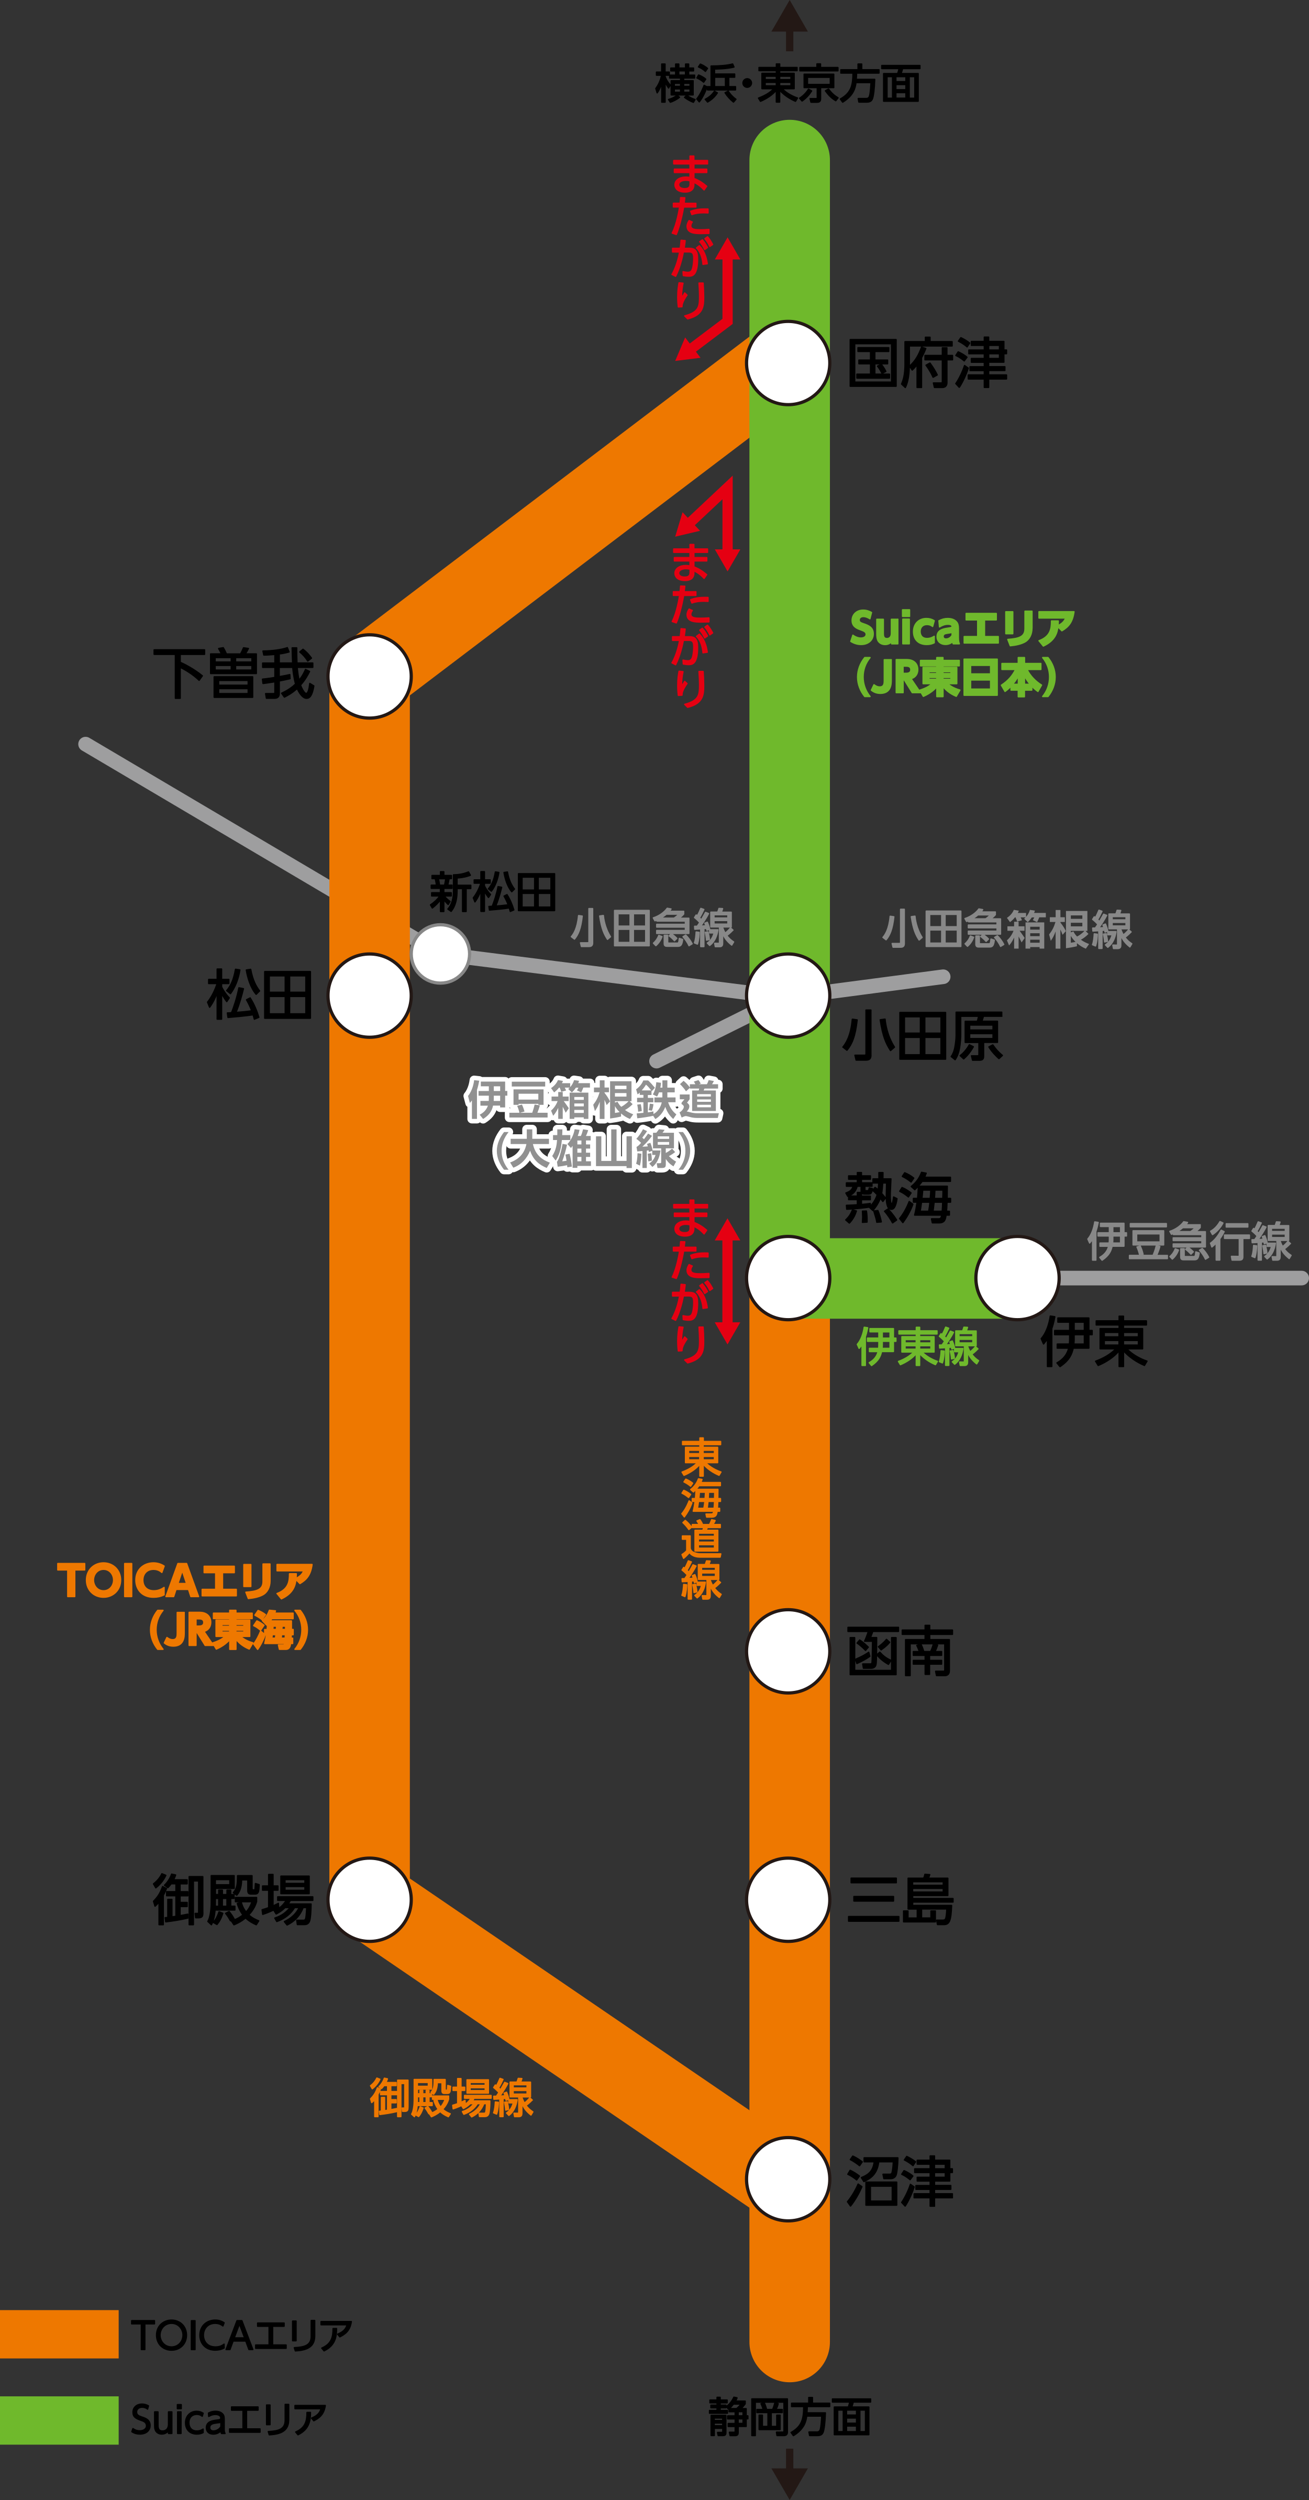 <?xml version="1.0" encoding="UTF-8"?>
<svg id="_レイヤー_1" data-name="レイヤー 1" xmlns="http://www.w3.org/2000/svg" width="288" height="550" viewBox="0 0 288 550">
  <rect x="0" y="0" width="288" height="550" fill="#333333" stroke="none"/>
  <defs>
    <style>
      .cls-1 {
        fill: #231815;
      }

      .cls-2 {
        stroke: #000;
      }

      .cls-2, .cls-3, .cls-4, .cls-5, .cls-6, .cls-7, .cls-8, .cls-9, .cls-10, .cls-11, .cls-12 {
        stroke-linecap: round;
      }

      .cls-2, .cls-3, .cls-6, .cls-7, .cls-13, .cls-9, .cls-10, .cls-14, .cls-12, .cls-15 {
        stroke-linejoin: round;
      }

      .cls-2, .cls-7, .cls-13, .cls-9, .cls-12 {
        stroke-width: .3px;
      }

      .cls-3 {
        stroke: #fff;
        stroke-width: 2px;
      }

      .cls-3, .cls-6, .cls-16, .cls-17, .cls-8, .cls-10, .cls-14, .cls-15 {
        fill: none;
      }

      .cls-4, .cls-5, .cls-16 {
        stroke: #231815;
      }

      .cls-4, .cls-5, .cls-16, .cls-17, .cls-8, .cls-11 {
        stroke-miterlimit: 10;
      }

      .cls-4, .cls-5, .cls-11 {
        fill: #fff;
      }

      .cls-4, .cls-11 {
        stroke-width: .71px;
      }

      .cls-5 {
        stroke-width: .71px;
      }

      .cls-6, .cls-9, .cls-14 {
        stroke: #6fb92c;
      }

      .cls-6, .cls-10 {
        stroke-width: 17.71px;
      }

      .cls-7 {
        fill: #ee7800;
      }

      .cls-7, .cls-10, .cls-15 {
        stroke: #ee7800;
      }

      .cls-16 {
        stroke-width: 1.61px;
      }

      .cls-13, .cls-17 {
        stroke: #e50012;
      }

      .cls-13, .cls-18 {
        fill: #e50012;
      }

      .cls-19 {
        fill: #919191;
      }

      .cls-20, .cls-12 {
        fill: #888;
      }

      .cls-17 {
        stroke-width: 2.25px;
      }

      .cls-8 {
        stroke: #9e9e9f;
        stroke-width: 3.22px;
      }

      .cls-9 {
        fill: #6fb92c;
      }

      .cls-11, .cls-12 {
        stroke: #888;
      }

      .cls-21 {
        fill: #9e9e9f;
      }

      .cls-14, .cls-15 {
        stroke-width: 10.63px;
      }
    </style>
  </defs>
  <line class="cls-8" x1="173.41" y1="219.02" x2="144.45" y2="233.43"/>
  <polyline class="cls-8" points="172.64 219.41 96.9 209.85 18.83 163.7"/>
  <g>
    <path class="cls-9" d="M191.39,136.11c-.51-.32-.99-.49-1.43-.49-.59,0-.94.33-.94.76,0,.48.33.63.92.83,1.26.41,2.18.87,2.18,2.24,0,1.29-1.02,2.32-2.65,2.32-.82,0-1.56-.23-2.27-.67l.45-1.36c.61.43,1.21.63,1.76.63.62,0,1.17-.28,1.17-.81,0-.47-.34-.71-1.2-1.01-1.03-.35-1.89-.82-1.89-2.08s.97-2.24,2.42-2.24c.76,0,1.33.23,1.83.51l-.35,1.37Z"/>
    <path class="cls-9" d="M197.53,136.22v5.41h-1.35v-.52c-.14.17-.55.67-1.45.67-.95,0-1.42-.57-1.57-.88-.2-.41-.24-.84-.24-1.62v-3.04h1.42v3.09c0,.49.01,1.16.81,1.16.15,0,.97-.04.97-1.16v-3.09h1.42Z"/>
    <path class="cls-9" d="M200.11,135.6h-1.53v-1.45h1.53v1.45ZM200.05,141.62h-1.41v-5.41h1.41v5.41Z"/>
    <path class="cls-9" d="M205.53,141.4c-.27.14-.76.37-1.66.37-1.83,0-2.87-1.13-2.87-2.82,0-1.82,1.26-2.88,2.82-2.88.63,0,1.18.14,1.72.48l-.35,1.26c-.22-.17-.58-.43-1.25-.43-.95,0-1.51.64-1.51,1.54,0,.69.32,1.55,1.54,1.55.79,0,1.35-.35,1.57-.49v1.42Z"/>
    <path class="cls-9" d="M206.58,136.58c.61-.33,1.23-.51,1.93-.51.89,0,1.55.29,1.94.75.28.33.4.75.4,1.41v2.02c0,.73.09,1.1.21,1.37h-1.34c-.06-.13-.09-.24-.1-.49-.44.43-.99.63-1.61.63-1,0-1.83-.61-1.83-1.7,0-1.38,1.19-1.69,2.18-1.84.95-.14,1.11-.17,1.11-.43,0-.23-.23-.47-.9-.47s-1.28.22-1.86.59l-.12-1.34ZM209.48,139.07c-.24.12-.49.16-1.11.24-.56.07-.88.25-.88.7,0,.32.21.57.63.57.31,0,.9-.1,1.36-.8v-.71Z"/>
    <path class="cls-9" d="M216.61,140.04h3.02v1.41h-7.49v-1.41h2.97v-3.68h-2.54v-1.4h6.62v1.4h-2.59v3.68Z"/>
    <path class="cls-9" d="M222.82,139.4h-1.52v-4.82h1.52v4.82ZM227.04,138.18c0,1.35-.57,2.54-1.65,3.09-.8.41-1.84.66-3.11.78l-.54-1.38c2.48-.18,3.78-.59,3.78-2.36v-3.85h1.53v3.74Z"/>
    <path class="cls-9" d="M228.6,140.96c2.49-.93,2.77-2.59,2.75-4.35h1.48c0,.37-.02.61-.06,1.04.91-.48,1.38-.91,1.71-1.7h-5.88v-1.38h7.69c-.31,2.32-1.22,3.34-2.66,4.19l-.88-.9c-.15,1.24-.52,3.01-3.2,4.26l-.94-1.16Z"/>
    <path class="cls-9" d="M190.26,153.22c-.99-1.21-1.57-2.72-1.57-4.28s.58-3.07,1.57-4.28h1.16c-1.01,1.23-1.53,2.68-1.53,4.28,0,1.56.55,3.08,1.53,4.28h-1.16Z"/>
    <path class="cls-9" d="M196.08,145.12v4.45c0,.86,0,2.95-2.39,2.95-1.1,0-1.71-.49-1.97-.69l.57-1.19c.23.16.66.49,1.26.49,1.01,0,1.01-.86,1.01-1.47v-4.53h1.53Z"/>
    <path class="cls-9" d="M199.58,145.12c1.33,0,2.34.77,2.34,2.19,0,.86-.44,1.71-1.49,1.99l2.09,3.07h-1.81l-1.83-2.94h-.19v2.94h-1.5v-7.26h2.4ZM198.68,146.52v1.61h.58c.38,0,1.14,0,1.14-.8s-.72-.8-1.13-.8h-.59Z"/>
    <path class="cls-9" d="M211.04,146.47h-3.58v.35h3.04v3.57h-2.02c.3.27,1.08.96,2.71,1.42l-.8,1.36c-1.34-.57-2.14-1.23-2.92-2.15v2.22h-1.35v-2.18c-.44.57-1.5,1.5-2.97,2.12l-.79-1.34c1.81-.59,2.37-1.12,2.72-1.45h-1.98v-3.57h3.01v-.35h-3.58v-1.18h3.58v-.63h1.35v.63h3.58v1.18ZM204.37,148.19h1.73v-.43h-1.73v.43ZM204.37,149.45h1.73v-.43h-1.73v.43ZM207.46,147.76v.43h1.78v-.43h-1.78ZM207.46,149.02v.43h1.78v-.43h-1.78Z"/>
    <path class="cls-9" d="M219.4,145.01v7.93h-7.28v-7.93h7.28ZM213.54,148.26h4.41v-1.9h-4.41v1.9ZM213.54,149.58v2.02h4.41v-2.02h-4.41Z"/>
    <path class="cls-9" d="M222.47,150.91c-.68.71-1.07.99-1.35,1.19l-.79-1.36c1.59-1.05,2.45-2.14,3.13-3.47h-3.01v-1.31h3.59v-1.3h1.36v1.3h3.6v1.31h-3.03c.59,1.34,1.94,2.7,3.18,3.44l-.79,1.39c-.27-.19-.73-.51-1.36-1.17v.88h-1.62v1.46h-1.34v-1.46h-1.59v-.9ZM224.06,150.54v-1.89c-.18.35-.49.98-1.27,1.89h1.27ZM226.67,150.54c-.59-.7-.91-1.2-1.28-1.89v1.89h1.28Z"/>
    <path class="cls-9" d="M229.41,153.22c.98-1.2,1.52-2.72,1.52-4.28s-.51-3.05-1.52-4.28h1.16c.99,1.21,1.57,2.72,1.57,4.28s-.59,3.07-1.57,4.28h-1.16Z"/>
  </g>
  <g>
    <path class="cls-7" d="M16.44,351.22h-1.53v-5.86h-2.19v-1.4h5.91v1.4h-2.19v5.86Z"/>
    <path class="cls-7" d="M22.78,343.82c2.07,0,3.75,1.53,3.75,3.77s-1.69,3.77-3.75,3.77-3.75-1.5-3.75-3.77,1.7-3.77,3.75-3.77ZM22.78,349.96c1.37,0,2.22-1.16,2.22-2.37s-.85-2.37-2.22-2.37-2.22,1.16-2.22,2.37.85,2.37,2.22,2.37Z"/>
    <path class="cls-7" d="M28.97,343.96v7.26h-1.53v-7.26h1.53Z"/>
    <path class="cls-7" d="M36.11,350.84c-.75.36-1.5.52-2.33.52-2.62,0-3.88-1.81-3.88-3.76,0-2.31,1.71-3.78,3.87-3.78.83,0,1.64.24,2.34.7l-.5,1.39c-.21-.18-.78-.69-1.83-.69-1.53,0-2.36,1.07-2.36,2.37s.78,2.37,2.45,2.37c1.13,0,1.88-.51,2.23-.74v1.61Z"/>
    <path class="cls-7" d="M38.72,349.64l-.52,1.58h-1.68l2.63-7.26h1.9l2.63,7.26h-1.68l-.52-1.58h-2.77ZM41.05,348.35l-.95-2.86-.96,2.86h1.9Z"/>
    <path class="cls-7" d="M48.96,349.64h3.02v1.41h-7.49v-1.41h2.97v-3.68h-2.54v-1.4h6.62v1.4h-2.59v3.68Z"/>
    <path class="cls-7" d="M55.18,349h-1.52v-4.82h1.52v4.82ZM59.4,347.78c0,1.35-.57,2.54-1.65,3.09-.79.41-1.84.66-3.11.78l-.54-1.38c2.48-.18,3.78-.59,3.78-2.36v-3.85h1.52v3.74Z"/>
    <path class="cls-7" d="M60.95,350.56c2.49-.93,2.77-2.59,2.75-4.35h1.48c0,.37-.02.61-.06,1.04.91-.48,1.38-.91,1.71-1.7h-5.87v-1.38h7.69c-.31,2.32-1.22,3.34-2.66,4.19l-.88-.9c-.15,1.24-.52,3.01-3.2,4.26l-.94-1.16Z"/>
    <path class="cls-7" d="M34.7,362.82c-.99-1.21-1.57-2.72-1.57-4.28s.58-3.07,1.57-4.28h1.16c-1.01,1.23-1.53,2.68-1.53,4.28,0,1.56.55,3.08,1.53,4.28h-1.16Z"/>
    <path class="cls-7" d="M40.52,354.71v4.45c0,.86,0,2.95-2.39,2.95-1.1,0-1.71-.49-1.97-.69l.57-1.19c.23.16.66.49,1.26.49,1.01,0,1.01-.86,1.01-1.47v-4.53h1.53Z"/>
    <path class="cls-7" d="M44.02,354.71c1.33,0,2.34.77,2.34,2.19,0,.86-.44,1.71-1.49,1.99l2.08,3.07h-1.81l-1.83-2.94h-.19v2.94h-1.5v-7.26h2.4ZM43.12,356.11v1.61h.58c.38,0,1.14,0,1.14-.8s-.72-.8-1.13-.8h-.59Z"/>
    <path class="cls-7" d="M55.48,356.06h-3.58v.35h3.04v3.57h-2.02c.3.27,1.08.96,2.71,1.42l-.8,1.36c-1.34-.57-2.14-1.23-2.92-2.15v2.22h-1.35v-2.18c-.44.57-1.5,1.5-2.97,2.12l-.79-1.34c1.81-.59,2.36-1.12,2.72-1.45h-1.98v-3.57h3.01v-.35h-3.58v-1.18h3.58v-.63h1.35v.63h3.58v1.18ZM48.81,357.78h1.73v-.43h-1.73v.43ZM48.81,359.05h1.73v-.43h-1.73v.43ZM51.89,357.35v.43h1.78v-.43h-1.78ZM51.89,358.61v.43h1.78v-.43h-1.78Z"/>
    <path class="cls-7" d="M57.74,356.5c.85-.7,1.29-1.59,1.53-2.26l1.33.13c-.07.23-.11.33-.18.51h4.06v1.2h-4.67c-.17.26-.24.35-.35.5h4.65c0,.37,0,1.58,0,1.88h.38v1.15h-.41c0,.23-.03.47-.05.77h.35v1.16h-.45c-.08.53-.18,1.28-1.05,1.28h-1.4l-.21-.93h1.01c.23,0,.33-.05.38-.35h-4.4c.19-.82.28-1.24.38-1.92h-.34l.03.02c-.31.88-.88,2.14-1.64,3.19l-.88-1.18c.6-.74,1.2-1.97,1.54-2.82l.89.74v-1.09h.54c.04-.44.05-.52.1-1.19-.09.1-.11.12-.2.21l-.93-.97ZM57.34,358.63c-.65-.52-.83-.67-1.52-1.02l.7-1.03c.35.15.97.46,1.56.96l-.75,1.08ZM57.63,356.29c-.48-.42-1.25-.83-1.54-.98l.7-1.02c.39.15,1.15.52,1.61.91l-.77,1.08ZM60.61,360.37c.05-.34.07-.51.1-.77h-.81s-.04.38-.1.77h.81ZM60.07,357.73c0,.23-.02.31-.05.73h.79c.03-.36.04-.51.04-.73h-.79ZM62.75,360.37c0-.11.04-.65.04-.77h-.85c-.04.47-.05.52-.07.77h.88ZM62.05,357.73c0,.17-.03.6-.04.73h.83c0-.14,0-.23,0-.73h-.8Z"/>
    <path class="cls-7" d="M64.9,362.82c.98-1.2,1.53-2.72,1.53-4.28s-.51-3.05-1.53-4.28h1.16c.99,1.21,1.57,2.72,1.57,4.28s-.59,3.07-1.57,4.28h-1.16Z"/>
  </g>
  <line class="cls-10" x1="81.32" y1="148.58" x2="172.49" y2="79.4"/>
  <line class="cls-10" x1="173.74" y1="363.27" x2="173.74" y2="278.54"/>
  <polyline class="cls-10" points="172.49 480.13 81.32 417.92 81.32 148.58"/>
  <path class="cls-21" d="M286.39,282.77h-88.28c-.89,0-1.61-.72-1.61-1.61s.72-1.61,1.61-1.61h88.28c.89,0,1.61.72,1.61,1.61s-.72,1.61-1.61,1.61Z"/>
  <line class="cls-10" x1="173.74" y1="515.21" x2="173.74" y2="363.27"/>
  <polyline class="cls-6" points="173.74 35.21 173.74 281.24 223.87 281.24"/>
  <circle class="cls-5" cx="81.32" cy="417.92" r="9.16"/>
  <circle class="cls-11" cx="96.9" cy="209.85" r="6.42"/>
  <circle class="cls-5" cx="81.32" cy="148.81" r="9.16"/>
  <circle class="cls-5" cx="173.41" cy="79.86" r="9.16"/>
  <circle class="cls-5" cx="173.41" cy="281.16" r="9.16"/>
  <circle class="cls-5" cx="223.87" cy="281.16" r="9.16"/>
  <circle class="cls-5" cx="173.41" cy="479.4" r="9.16"/>
  <circle class="cls-5" cx="173.41" cy="417.92" r="9.16"/>
  <circle class="cls-5" cx="173.41" cy="363.27" r="9.16"/>
  <g>
    <path class="cls-2" d="M36.47,412.55c-.42.93-1.18,1.98-2.19,2.74l-.5-.87c.88-.66,1.49-1.47,1.84-2.22l.86.35ZM33.79,418.25c.93-.95,1.45-1.73,1.99-3.22l.83.42c-.11.26-.25.68-.69,1.49v6.46h-.92v-5.05c-.39.54-.63.75-.89.98l-.32-1.07ZM41.32,421.94c-1.72.41-3.23.63-4.85.83l-.12-.89c.43-.05.48-.06.58-.07v-3.96h.88v3.85c.14-.02.77-.12.91-.13v-4.54h-2.05v-.88h2.05v-1.75h-1.07c-.33.46-.51.64-.72.85l-.73-.52c.74-.68,1.33-1.74,1.56-2.44l.87.18c-.08.25-.19.55-.46,1.07h3v.87h-1.56v1.75h1.7v.88h-1.7v1.48h1.56v.88h-1.56v2.03c.92-.17,1.18-.22,1.7-.33v.86ZM44.62,420.71c0,.72-.04,1.16-.94,1.16h-.62l-.11-.94h.39c.35.02.37-.07.37-.44v-6.72h-1.17v9.63h-.91v-10.56h2.98v7.88Z"/>
    <path class="cls-2" d="M48.13,416.79v-.98h.79v.98h1.03v-.98h.8v.98h.73v.82h-.73v1.74h.92v.82h-4.36c-.13,1.34-.31,2.29-.8,3.24l-.77-.72c.5-.82.74-2.62.74-4.04v-6.03h5.03v2.79h-4.12v1.37h.76ZM46.93,422.89c.52-.57.88-1.19,1.27-2.31l.81.32c-.38,1.16-.75,1.82-1.28,2.45l-.81-.46ZM47.37,417.62v.99c0,.23,0,.44-.01.75h.77v-1.74h-.76ZM50.58,413.47h-3.21v1.16h3.21v-1.16ZM49.94,417.62h-1.03v1.74h1.03v-1.74ZM50.71,422.54c-.06-.11-.49-.94-1.06-1.63l.75-.39c.42.5.81,1.06,1.11,1.64l-.8.38ZM50.94,422.61c.86-.3,1.67-.68,2.52-1.35-.8-1.06-1.1-2.04-1.24-2.52l.87-.21c.14.52.38,1.26,1.05,2.1.42-.44.93-1.11,1.31-2.29h-3.65v-.91h4.65v.88c-.15.51-.52,1.67-1.73,2.94.8.73,1.63,1.1,2.2,1.31l-.54.85c-1.25-.55-1.89-1.08-2.35-1.5-1.17.95-2.1,1.32-2.56,1.51l-.54-.82ZM55.46,415.52c0,.24.12.24.39.24.17,0,.26-.08.27-.23.01-.07.07-.98.08-1.17l.81.24c-.07,1.66-.18,2.05-.91,2.05h-.91c-.44,0-.66-.18-.66-.81v-2.31h-1.38c-.04,2.03-.62,2.84-1.06,3.38l-.74-.55c.77-.93.92-1.63.92-3.73h3.17v2.88Z"/>
    <path class="cls-2" d="M61.3,419.58c-.94.57-2.34,1.18-3.49,1.55l-.13-1.01c.38-.11.8-.23,1.44-.46v-3.85h-1.34v-.92h1.34v-2.53h.94v2.53h1.08v.92h-1.08v3.48c.6-.26.89-.42,1.18-.58l.06.88ZM68.43,418.85c.01,1.19-.11,3.31-.36,3.84-.15.32-.39.68-1.1.68h-1.54l-.13-.93h1.49c.33.01.43-.24.48-.44.08-.38.15-.98.22-2.37h-.8c-.67,1.76-1.85,3.03-3.52,3.84l-.6-.74c1.72-.81,2.73-1.93,3.25-3.1h-1.01c-1.26,2.07-3.17,2.8-3.91,3.07l-.43-.75c.75-.25,2.12-.75,3.37-2.32h-1.13c-.82.83-1.54,1.19-1.95,1.41l-.44-.7c1.29-.57,1.94-1.14,2.66-2.29h-1.87v-.77h7.7v.77h-4.93c-.19.33-.31.54-.51.81h5.06ZM68.01,412.73v3.84h-6.2v-3.84h6.2ZM67.1,413.47h-4.41v.87h4.41v-.87ZM67.1,414.99h-4.41v.87h4.41v-.87Z"/>
  </g>
  <g>
    <path class="cls-2" d="M98.6,198.97c-.3-.3-.61-.62-.96-1.11v2.65h-.72v-2.6c-.58.79-1.13,1.29-1.8,1.83l-.4-.68c.79-.53,1.53-1.18,2.04-1.97h-1.78v-.69h1.93v-.99h-2.02v-.68h1.13c0-.22-.14-1.05-.27-1.45h-.69v-.68h1.86v-.83h.72v.83h1.67v.68h-.51c-.03.14-.18,1.01-.31,1.45h.95v.68h-1.8v.99h1.63v.69h-1.53c.16.23.54.69,1.27,1.22l-.41.66ZM97.8,194.74c.12-.41.24-1.08.28-1.45h-1.65c.15.54.26,1.35.27,1.45h1.09ZM100.55,194.75h3.02v.72h-1.02v5.04h-.77v-5.04h-1.23v.48c0,2.85-.89,4-1.3,4.53l-.7-.5c.43-.52,1.23-1.48,1.23-4.04v-3.49c1.16,0,2.22-.19,3.3-.63l.4.72c-.75.28-1.54.5-2.93.6v1.61Z"/>
    <path class="cls-2" d="M107.48,197.42c-.17-.22-.55-.7-.91-1.47v4.53h-.75v-4.72c-.45,1.43-1.05,2.25-1.32,2.64l-.36-.88c1.06-1.32,1.6-3.02,1.67-3.24h-1.47v-.71h1.48v-1.81h.75v1.81h1.26v.71h-1.26v.59c.14.29.53,1.05,1.34,1.9l-.42.64ZM107.47,195.53c.71-.87,1.19-1.75,1.53-3.71l.74.11c-.21,1.48-.81,3.05-1.63,4.11l-.65-.52ZM111.54,196.81c.72,1.1,1.25,2.49,1.5,3.36l-.77.32c-.05-.2-.09-.39-.22-.77-1.12.2-3.42.4-4.36.47l-.11-.77c.4-.02.54-.02.72-.04.42-1.01,1-2.8,1.29-4.33l.77.15c-.26,1.06-.66,2.58-1.3,4.13,1.03-.07,1.75-.14,2.76-.28-.38-.98-.75-1.64-.91-1.92l.64-.32ZM111.63,191.83c.34,1.84.9,2.89,1.55,3.75l-.58.58c-.97-1.1-1.5-2.97-1.7-4.22l.74-.11Z"/>
    <path class="cls-2" d="M122.01,192.21v8.1h-7.93v-8.1h7.93ZM117.64,192.95h-2.79v2.86h2.79v-2.86ZM117.64,196.52h-2.79v3.03h2.79v-3.03ZM121.23,192.95h-2.83v2.86h2.83v-2.86ZM121.23,196.52h-2.83v3.03h2.83v-3.03Z"/>
  </g>
  <g>
    <path class="cls-2" d="M49.9,220.33c-.21-.27-.69-.88-1.16-1.86v5.73h-.95v-5.97c-.57,1.81-1.32,2.85-1.67,3.34l-.45-1.11c1.35-1.67,2.03-3.83,2.11-4.1h-1.86v-.89h1.87v-2.29h.95v2.29h1.6v.89h-1.6v.75c.18.37.67,1.32,1.69,2.41l-.54.81ZM49.88,217.93c.89-1.1,1.5-2.22,1.94-4.7l.94.14c-.26,1.87-1.03,3.86-2.06,5.21l-.82-.66ZM55.04,219.55c.92,1.39,1.59,3.16,1.9,4.25l-.98.4c-.06-.25-.12-.49-.27-.98-1.42.25-4.33.5-5.52.6l-.14-.98c.51-.02.68-.02.91-.05.54-1.27,1.26-3.54,1.63-5.48l.98.19c-.33,1.35-.83,3.26-1.64,5.23,1.3-.1,2.22-.18,3.49-.36-.48-1.24-.95-2.07-1.16-2.43l.81-.41ZM55.15,213.25c.43,2.32,1.13,3.66,1.95,4.74l-.74.74c-1.23-1.39-1.9-3.75-2.16-5.34l.94-.14Z"/>
    <path class="cls-2" d="M68.29,213.74v10.25h-10.04v-10.25h10.04ZM62.76,214.67h-3.53v3.62h3.53v-3.62ZM62.76,219.2h-3.53v3.84h3.53v-3.84ZM67.3,214.67h-3.59v3.62h3.59v-3.62ZM67.3,219.2h-3.59v3.84h3.59v-3.84Z"/>
  </g>
  <g>
    <path class="cls-12" d="M125.72,206.06c.44-.54,1.32-1.73,1.58-4.64l.79.11c-.3,2.8-.9,4.1-1.7,5.05l-.68-.52ZM130.38,207.4c0,.61-.27.81-.83.81h-1.63l-.19-.8h1.53c.28,0,.32-.06.32-.29v-7.24h.8v7.52ZM132.74,201.4c.05.53.28,2.65,1.57,4.67l-.65.56c-.76-1.16-1.3-2.36-1.71-5.12l.79-.11Z"/>
    <path class="cls-12" d="M142.82,200.29v7.76h-7.6v-7.76h7.6ZM138.63,201h-2.67v2.74h2.67v-2.74ZM138.63,204.42h-2.67v2.91h2.67v-2.91ZM142.07,201h-2.72v2.74h2.72v-2.74ZM142.07,204.42h-2.72v2.91h2.72v-2.91Z"/>
    <path class="cls-12" d="M150.41,200.48v.6c-.14.15-.36.42-1.01.92h2.15v3.34h-7.06v-.64h6.31v-.76h-6.31v-.59h6.31v-.73h-6.26v-.24c-.14.05-.21.09-.44.17l-.35-.63c1.32-.41,2.5-1.32,3.05-2.11l.83.15c-.14.21-.23.32-.41.52h3.2ZM143.78,207.48c.35-.31.82-.79,1.17-1.7l.69.26c-.22.62-.62,1.36-1.34,1.98l-.52-.54ZM146.59,201.1c-.45.4-.87.66-1.27.89h2.99c.35-.23.78-.58,1.05-.89h-2.76ZM146.89,205.77v1.48c0,.14.04.23.29.23h1.78c.3,0,.41,0,.51-1.04l.71.24c-.16,1.26-.42,1.48-1.06,1.48h-2.26c-.33,0-.71,0-.71-.59v-1.81h.73ZM148.39,206.93c-.39-.43-.76-.76-1.16-1.06l.49-.45c.63.46.9.7,1.18,1l-.51.51ZM151.6,208.04c-.31-.69-.89-1.51-1.32-1.97l.59-.36c.52.49,1.09,1.28,1.4,1.91l-.68.41Z"/>
    <path class="cls-12" d="M152.79,207.41c.26-.67.34-1.63.38-2.38l.65.08c0,.39-.06,1.59-.38,2.57l-.65-.27ZM155.88,200.97c-.64,1.26-1.48,2.42-1.74,2.77.18,0,1-.06,1.16-.07-.08-.27-.15-.44-.21-.58l.53-.21c.19.41.41,1.03.51,1.54l-.59.21c-.06-.27-.06-.31-.09-.41l-.59.05v3.96h-.68v-3.9c-.52.04-.89.06-1.31.08l-.04-.64c.25,0,.36,0,.57,0,.32-.43.45-.66.57-.84-.15-.18-.66-.69-1.15-1.08l.35-.56c.14.12.16.14.23.19.23-.34.57-1.07.8-1.64l.65.23c-.26.58-.71,1.46-.97,1.84.26.24.37.37.43.44.45-.77.69-1.21.92-1.63l.63.24ZM155.45,206.81c0-.24-.04-.68-.26-1.71l.58-.1c.18.79.25,1.11.29,1.67l-.6.14ZM155.64,207.46c.54-.39,1.15-.94,1.49-2.24h-.99v-.67h1.8c-.19,1.33-.71,2.62-1.8,3.43l-.5-.52ZM161.25,204.6c-.61.66-1.24,1.12-1.36,1.2.65.86,1.21,1.21,1.51,1.41l-.41.69c-1.22-.98-1.63-1.72-2.01-2.63v2.26c0,.37-.1.72-.65.72h-.94l-.14-.74.77.02c.27,0,.28-.12.28-.24v-3.39h-1.9v-3.23h1.51c.14-.34.24-.7.28-.82l.78.04c-.08.27-.2.58-.28.79h2.18v3.23h-1.89v.14c.13.34.26.73.57,1.24.54-.45.64-.54,1.18-1.15l.53.48ZM160.15,201.22h-3.07v.74h3.07v-.74ZM160.15,202.49h-3.07v.81h3.07v-.81Z"/>
  </g>
  <g>
    <path class="cls-12" d="M241.1,277.2h-.71v-4.66c-.21.35-.35.53-.65.9l-.39-.87c.8-.92,1.29-2.29,1.52-3.76l.74.11c-.21,1.06-.35,1.52-.51,1.97v6.32ZM242.02,274.14v-.68h2.02c.05-.38.05-.65.05-1v-.57h-2.5v-.69h2.5v-1.4h-1.96v-.69h5.15v2.09h.55v.69h-.55v2.25h-2.61c-.22.97-.59,1.99-2.19,3.08l-.51-.61c.43-.25,1.61-.93,1.95-2.46h-1.9ZM244.83,271.89v.58c0,.29,0,.53-.04.99h1.76v-1.57h-1.72ZM244.83,269.81v1.4h1.72v-1.4h-1.72Z"/>
    <path class="cls-12" d="M256.83,276.18v.69h-8.32v-.69h5.18c.2-.46.51-1.22.71-2.1l.77.14c-.2.78-.55,1.59-.71,1.97h2.37ZM256.61,269.87h-7.91v-.69h7.91v.69ZM256.01,273.86h-6.71v-3.1h6.71v3.1ZM255.26,271.42h-5.19v1.81h5.19v-1.81ZM250.76,276.12c-.19-.88-.5-1.59-.6-1.8l.7-.2c.28.62.45,1.06.62,1.79l-.72.21Z"/>
    <path class="cls-12" d="M264.05,269.44v.6c-.14.15-.36.42-1.01.92h2.15v3.34h-7.06v-.64h6.31v-.76h-6.31v-.59h6.31v-.73h-6.26v-.24c-.14.05-.21.09-.44.17l-.35-.63c1.32-.41,2.5-1.32,3.05-2.11l.83.15c-.14.21-.23.32-.41.52h3.2ZM257.41,276.43c.35-.31.82-.79,1.17-1.7l.69.26c-.22.62-.62,1.36-1.34,1.98l-.52-.54ZM260.22,270.06c-.45.4-.87.66-1.27.89h2.99c.35-.23.78-.58,1.05-.89h-2.76ZM260.53,274.73v1.48c0,.14.04.23.29.23h1.78c.3,0,.41,0,.51-1.04l.71.24c-.16,1.26-.42,1.48-1.06,1.48h-2.26c-.33,0-.71,0-.71-.59v-1.81h.73ZM262.03,275.89c-.39-.43-.76-.76-1.16-1.06l.49-.45c.63.46.9.7,1.18,1l-.51.51ZM265.23,277c-.31-.69-.89-1.51-1.32-1.97l.6-.36c.52.49,1.09,1.28,1.4,1.91l-.68.41Z"/>
    <path class="cls-12" d="M266.34,273.49c1.1-.79,1.81-1.87,2.34-2.86l.64.32c-.43.84-.73,1.27-.96,1.57v4.67h-.77v-3.76c-.41.43-.71.69-.96.88l-.29-.83ZM266.37,270.85c1.12-.61,1.76-1.61,2.05-2.11l.64.3c-.43.85-1.27,1.89-2.29,2.54l-.4-.72ZM274.88,272.43h-1.45v4.03c0,.51-.16.74-.8.74h-1.55l-.14-.82,1.46.02c.19,0,.27-.04.27-.25v-3.72h-3.25v-.73h5.46v.73ZM274.53,269.92h-4.73v-.7h4.73v.7Z"/>
    <path class="cls-12" d="M275.44,276.37c.26-.67.34-1.63.38-2.38l.65.08c-.01.39-.06,1.59-.38,2.57l-.65-.27ZM278.53,269.93c-.64,1.26-1.48,2.42-1.74,2.77.18,0,1-.06,1.16-.07-.08-.27-.15-.44-.21-.58l.53-.21c.19.41.41,1.03.51,1.54l-.6.21c-.05-.27-.06-.31-.09-.41l-.59.05v3.96h-.68v-3.9c-.53.05-.89.06-1.31.08l-.04-.64c.25,0,.36,0,.57,0,.32-.43.45-.66.57-.84-.15-.18-.66-.69-1.15-1.08l.35-.56c.14.12.16.14.22.19.23-.34.57-1.07.8-1.64l.65.23c-.26.58-.71,1.46-.97,1.84.26.24.37.37.43.44.45-.77.69-1.21.92-1.63l.63.24ZM278.1,275.77c0-.24-.04-.68-.26-1.71l.58-.1c.18.79.25,1.11.29,1.67l-.6.14ZM278.29,276.41c.54-.39,1.15-.94,1.49-2.24h-.99v-.67h1.8c-.19,1.33-.71,2.62-1.8,3.43l-.5-.52ZM283.9,273.55c-.61.66-1.24,1.12-1.36,1.2.65.86,1.21,1.21,1.51,1.41l-.41.69c-1.22-.98-1.63-1.72-2.01-2.63v2.26c0,.37-.1.72-.65.72h-.94l-.14-.74.77.02c.27,0,.28-.12.28-.24v-3.39h-1.9v-3.23h1.51c.14-.34.24-.7.28-.82l.78.04c-.08.27-.2.58-.28.79h2.18v3.23h-1.89v.14c.13.34.26.73.57,1.24.54-.45.64-.54,1.18-1.15l.53.48ZM282.8,270.18h-3.07v.74h3.07v-.74ZM282.8,271.45h-3.07v.81h3.07v-.81Z"/>
  </g>
  <g>
    <path class="cls-9" d="M190.38,300.37h-.71v-4.66c-.21.35-.35.53-.65.9l-.39-.87c.8-.92,1.29-2.29,1.52-3.76l.74.11c-.21,1.06-.35,1.52-.51,1.97v6.32ZM191.3,297.31v-.68h2.02c.05-.38.05-.65.05-1v-.57h-2.5v-.69h2.5v-1.4h-1.96v-.69h5.15v2.09h.55v.69h-.55v2.25h-2.61c-.22.97-.59,1.99-2.19,3.08l-.51-.61c.43-.25,1.61-.93,1.95-2.46h-1.9ZM194.11,295.06v.58c0,.29,0,.53-.04.99h1.76v-1.57h-1.72ZM194.11,292.98v1.4h1.72v-1.4h-1.72Z"/>
    <path class="cls-9" d="M206.13,293.45h-3.82v.61h3.19v3.36h-2.64c.91.99,2.36,1.73,3.37,2.06l-.42.71c-.43-.18-2.17-.93-3.49-2.46v2.64h-.72v-2.64c-.81,1.04-2.17,1.91-3.49,2.47l-.43-.7c1.32-.49,2.53-1.17,3.38-2.08h-2.62v-3.36h3.17v-.61h-3.82v-.68h3.82v-.78h.72v.78h3.82v.68ZM199.12,294.68v.76h2.47v-.76h-2.47ZM199.12,296.03v.78h2.47v-.78h-2.47ZM204.82,294.68h-2.5v.76h2.5v-.76ZM204.82,296.03h-2.5v.78h2.5v-.78Z"/>
    <path class="cls-9" d="M206.69,299.54c.26-.67.34-1.63.38-2.38l.65.08c0,.39-.06,1.59-.38,2.57l-.65-.27ZM209.77,293.09c-.64,1.26-1.48,2.42-1.74,2.77.18,0,1-.06,1.16-.07-.08-.27-.15-.44-.21-.58l.53-.21c.19.41.41,1.03.51,1.54l-.6.21c-.06-.27-.06-.31-.09-.41l-.59.05v3.96h-.68v-3.9c-.52.05-.89.06-1.31.08l-.05-.64c.25,0,.36,0,.57,0,.32-.43.45-.66.57-.84-.15-.18-.66-.69-1.15-1.08l.35-.56c.14.12.16.14.23.19.23-.34.57-1.07.8-1.64l.65.23c-.26.58-.71,1.46-.96,1.84.26.24.37.37.43.44.45-.77.69-1.21.92-1.63l.63.24ZM209.35,298.93c0-.24-.04-.68-.26-1.71l.58-.1c.18.79.25,1.11.29,1.67l-.61.14ZM209.54,299.58c.54-.39,1.15-.94,1.49-2.24h-.99v-.67h1.8c-.19,1.33-.71,2.62-1.8,3.43l-.5-.52ZM215.15,296.72c-.61.66-1.25,1.12-1.36,1.2.65.86,1.21,1.21,1.51,1.41l-.42.69c-1.22-.98-1.63-1.72-2.01-2.63v2.26c0,.37-.1.72-.65.72h-.94l-.14-.74.77.02c.27,0,.28-.12.28-.24v-3.39h-1.9v-3.23h1.51c.14-.34.24-.7.28-.82l.78.04c-.08.27-.2.58-.28.79h2.18v3.23h-1.89v.14c.13.34.26.73.57,1.24.54-.45.64-.54,1.18-1.15l.53.48ZM214.05,293.35h-3.07v.74h3.07v-.74ZM214.05,294.62h-3.07v.81h3.07v-.81Z"/>
  </g>
  <g>
    <path class="cls-7" d="M83.57,457.41c-.32.7-.89,1.5-1.66,2.08l-.38-.66c.67-.5,1.13-1.11,1.39-1.68l.65.26ZM81.54,461.72c.7-.72,1.1-1.31,1.51-2.44l.63.32c-.08.2-.19.51-.53,1.13v4.89h-.69v-3.83c-.3.41-.48.57-.68.74l-.24-.81ZM87.25,464.52c-1.3.31-2.45.48-3.67.63l-.09-.68c.33-.04.36-.04.44-.05v-3h.67v2.91c.11-.02.59-.09.69-.1v-3.44h-1.55v-.67h1.55v-1.33h-.81c-.25.35-.39.49-.54.64l-.55-.4c.56-.51,1.01-1.32,1.18-1.85l.66.14c-.06.19-.14.42-.35.81h2.27v.66h-1.18v1.33h1.29v.67h-1.29v1.12h1.18v.67h-1.18v1.53c.69-.13.89-.16,1.29-.25v.65ZM89.75,463.59c0,.54-.03.87-.71.87h-.47l-.08-.71h.3c.26.02.28-.05.28-.33v-5.09h-.88v7.29h-.69v-8h2.26v5.97Z"/>
    <path class="cls-7" d="M92.4,460.62v-.74h.6v.74h.78v-.74h.6v.74h.55v.62h-.55v1.32h.7v.62h-3.3c-.1,1.01-.23,1.73-.61,2.45l-.59-.54c.38-.62.56-1.99.56-3.06v-4.57h3.81v2.11h-3.12v1.04h.58ZM91.49,465.24c.4-.43.67-.9.97-1.75l.61.24c-.29.87-.57,1.38-.97,1.86l-.61-.35ZM91.82,461.24v.75c0,.17,0,.33,0,.57h.59v-1.32h-.58ZM94.25,458.1h-2.43v.87h2.43v-.87ZM93.77,461.24h-.78v1.32h.78v-1.32ZM94.35,464.97c-.04-.08-.37-.71-.8-1.24l.57-.3c.32.38.61.8.84,1.25l-.6.29ZM94.53,465.02c.65-.23,1.26-.51,1.9-1.02-.6-.8-.83-1.54-.94-1.9l.66-.16c.11.4.29.96.79,1.59.32-.33.7-.84.99-1.73h-2.76v-.69h3.52v.67c-.12.39-.4,1.26-1.31,2.23.61.55,1.24.83,1.67.99l-.41.64c-.95-.41-1.44-.82-1.78-1.14-.88.72-1.59,1-1.94,1.15l-.41-.62ZM97.95,459.65c0,.18.09.18.3.18.13,0,.2-.06.21-.17,0-.05.06-.74.06-.88l.61.18c-.06,1.25-.14,1.55-.69,1.55h-.69c-.33,0-.5-.14-.5-.61v-1.75h-1.05c-.03,1.53-.47,2.15-.8,2.56l-.56-.41c.59-.7.69-1.24.69-2.83h2.4v2.18Z"/>
    <path class="cls-7" d="M102.36,462.73c-.71.43-1.77.89-2.65,1.17l-.1-.77c.29-.08.6-.17,1.09-.35v-2.92h-1.01v-.69h1.01v-1.91h.71v1.91h.82v.69h-.82v2.64c.45-.2.68-.32.89-.44l.05.67ZM107.76,462.18c.01.9-.08,2.51-.27,2.91-.12.24-.3.51-.83.51h-1.16l-.1-.7h1.13c.25,0,.32-.18.36-.33.06-.29.12-.74.16-1.8h-.61c-.51,1.34-1.4,2.29-2.66,2.91l-.45-.56c1.3-.61,2.07-1.46,2.46-2.35h-.77c-.96,1.57-2.4,2.12-2.96,2.33l-.32-.57c.57-.19,1.61-.57,2.55-1.76h-.86c-.62.63-1.17.9-1.48,1.06l-.33-.53c.97-.43,1.47-.87,2.01-1.73h-1.42v-.59h5.83v.59h-3.74c-.14.25-.23.41-.39.61h3.83ZM107.45,457.54v2.91h-4.69v-2.91h4.69ZM106.76,458.1h-3.34v.66h3.34v-.66ZM106.76,459.26h-3.34v.66h3.34v-.66Z"/>
    <path class="cls-7" d="M108.61,464.79c.26-.67.34-1.63.38-2.38l.65.08c0,.39-.06,1.59-.38,2.57l-.65-.27ZM111.7,458.35c-.64,1.26-1.48,2.42-1.74,2.77.18,0,1-.06,1.16-.07-.08-.27-.15-.44-.21-.58l.53-.21c.19.41.41,1.03.51,1.54l-.6.21c-.05-.27-.06-.31-.09-.41l-.59.05v3.96h-.68v-3.9c-.52.05-.89.06-1.31.08l-.04-.64c.25,0,.36,0,.57,0,.32-.43.45-.66.57-.84-.15-.18-.66-.69-1.15-1.08l.35-.56c.14.12.16.14.23.19.22-.34.57-1.07.8-1.64l.65.23c-.26.58-.71,1.46-.97,1.84.26.24.37.37.43.44.45-.77.69-1.21.92-1.63l.63.24ZM111.27,464.18c-.01-.24-.04-.68-.26-1.71l.58-.1c.18.79.25,1.11.29,1.67l-.6.14ZM111.46,464.83c.54-.39,1.15-.94,1.49-2.24h-.99v-.67h1.8c-.19,1.33-.71,2.62-1.8,3.43l-.5-.52ZM117.08,461.97c-.61.66-1.25,1.12-1.36,1.2.65.86,1.21,1.21,1.51,1.41l-.41.69c-1.22-.98-1.63-1.72-2.01-2.63v2.26c0,.37-.1.72-.65.72h-.94l-.13-.74.77.02c.27,0,.28-.12.28-.24v-3.39h-1.9v-3.23h1.51c.14-.34.24-.7.28-.82l.78.04c-.08.27-.2.58-.28.79h2.18v3.23h-1.89v.14c.13.34.26.73.57,1.24.54-.45.64-.54,1.18-1.15l.53.48ZM115.97,458.6h-3.07v.74h3.07v-.74ZM115.97,459.87h-3.07v.81h3.07v-.81Z"/>
  </g>
  <g>
    <path class="cls-2" d="M147.11,19.35c-.24-.33-.54-.77-.79-1.44v4.56h-.71v-4.27c-.38,1.3-.83,1.95-1.02,2.22l-.29-.96c.64-.86,1.07-1.86,1.27-2.92h-1.13v-.67h1.16v-1.78h.71v1.78h.93v.67h-.93v.26c.33,1.01.96,1.7,1.16,1.93l-.38.61ZM147.09,21.9c.81-.23,1.42-.57,1.89-.92l.51.42c-.5.44-1.46.92-2,1.08l-.39-.59ZM152.49,17.77v3.1h-4.81v-3.1h2.07v-.62h-2.4v-.61h1.31v-.95h-1.06v-.61h1.06v-.88h.68v.88h1.5v-.88h.67v.88h1.07v.61h-1.07v.95h1.31v.61h-2.41v.62h2.09ZM149.75,19.01v-.69h-1.4v.69h1.4ZM149.75,20.31v-.77h-1.4v.77h1.4ZM150.83,15.58h-1.5v.95h1.5v-.95ZM150.4,18.32v.69h1.43v-.69h-1.43ZM150.4,19.54v.77h1.43v-.77h-1.43ZM152.54,22.49c-.74-.26-1.46-.72-1.92-1.07l.48-.43c.66.45,1.1.68,1.81.91l-.36.6Z"/>
    <path class="cls-2" d="M153.32,21.77c.94-1.19,1.52-2.75,1.6-2.98l.63.32c-.31.96-.93,2.31-1.7,3.29l-.53-.63ZM154.81,18.07c-.39-.36-1.03-.73-1.47-.93l.36-.63c.12.04.94.34,1.56.91l-.45.65ZM155.21,15.69c-.56-.51-1.1-.79-1.53-.97l.41-.61c.47.17,1.17.59,1.56.93l-.45.65ZM155.17,21.86c.82-.46,1.46-.92,2.02-1.78l.63.35c-.74,1.19-1.8,1.81-2.14,2.01l-.51-.59ZM161.64,16.98h-1.31v2.09h1.49v.7h-6.15v-.7h.79v-4.54c1.92,0,3.53-.13,4.73-.45l.29.67c-1.64.4-3.76.42-4.28.43v1.11h4.43v.69ZM159.62,16.98h-2.41v2.09h2.41v-2.09ZM160.21,20.06c.35.55.95,1.25,1.7,1.78l-.53.61c-.73-.58-1.34-1.25-1.85-2.05l.68-.34Z"/>
    <path class="cls-2" d="M165.33,18.26c0,.5-.41.93-.93.93s-.93-.42-.93-.93.42-.93.93-.93.93.43.93.93Z"/>
    <path class="cls-2" d="M175.35,15.53h-3.82v.61h3.19v3.36h-2.64c.91.99,2.36,1.73,3.37,2.06l-.43.71c-.42-.18-2.17-.93-3.49-2.46v2.64h-.72v-2.64c-.81,1.04-2.17,1.91-3.49,2.47l-.43-.7c1.32-.49,2.53-1.17,3.38-2.08h-2.62v-3.36h3.17v-.61h-3.82v-.68h3.82v-.78h.72v.78h3.82v.68ZM168.34,16.76v.76h2.47v-.76h-2.47ZM168.34,18.11v.78h2.47v-.78h-2.47ZM174.03,16.76h-2.5v.76h2.5v-.76ZM174.03,18.11h-2.5v.78h2.5v-.78Z"/>
    <path class="cls-2" d="M175.92,21.61c.36-.23,1.22-.79,1.97-1.98l.67.37c-.43.68-1.07,1.5-2.09,2.21l-.54-.6ZM184.36,15.57h-8.36v-.71h3.75v-.8h.77v.8h3.83v.71ZM183.42,19.26h-2.89v2.45c0,.45-.13.77-.76.77h-1.34l-.18-.78h1.26c.26,0,.31-.02.31-.26v-2.18h-2.89v-2.93h6.5v2.93ZM182.69,16.99h-5.04v1.6h5.04v-1.6ZM182.29,19.6c.71.96,1.32,1.46,2.09,1.92l-.5.63c-1-.6-1.63-1.28-2.27-2.18l.67-.37Z"/>
    <path class="cls-2" d="M192.44,17.46c-.05,1.9-.26,3.82-.55,4.38-.19.37-.47.61-1.2.61h-1.72l-.14-.77h1.76c.48,0,.63-.32.68-.42.26-.58.36-2.95.37-3.09h-3.32c-.15,1.12-.48,2.81-2.92,4.3l-.5-.69c2.45-1.38,2.76-3.1,2.78-5.71h-2.67v-.72h3.78v-1.26h.79v1.26h3.8v.72h-4.93c0,.34-.02.72-.07,1.4h4.05Z"/>
    <path class="cls-2" d="M202.39,15.08h-3.82c-.12.5-.19.73-.33,1.11h3.76v6.07h-7.58v-6.07h3.08c.15-.38.26-.86.31-1.11h-3.8v-.67h8.38v.67ZM196.39,16.85h-1.24v4.77h1.24v-4.77ZM199.32,16.85h-2.22v1.12h2.22v-1.12ZM199.32,18.59h-2.22v1.16h2.22v-1.16ZM199.32,20.36h-2.22v1.25h2.22v-1.25ZM201.28,16.85h-1.25v4.77h1.25v-4.77Z"/>
  </g>
  <g>
    <path class="cls-2" d="M158.44,527.38v.6h1.53v.6h-1.53v.53h1.26v.56h-1.26v.61h1.6v.59h-3.93v-.59h1.66v-.61h-1.35v-.56h1.35v-.53h-1.56v-.6h1.56v-.6h.67ZM159.69,531.36v3.82c0,.51-.23.6-.69.6h-.98l-.14-.67h.85c.14,0,.3-.04.3-.26v-.66h-1.89v1.59h-.67v-4.42h3.22ZM159.02,531.92h-1.89v.58h1.89v-.58ZM159.02,533.03h-1.89v.6h1.89v-.6ZM159.79,529.43c1.06-.74,1.53-1.78,1.68-2.08l.68.14c-.08.23-.14.38-.34.72h2.13v.61c-.11.15-.51.67-.92,1.05h1.14v1.59h.38v.64h-.38v1.68h-1.76v1.35c0,.36-.12.66-.63.66h-1.13l-.15-.72h.98c.15,0,.29,0,.29-.27v-1.01h-1.53v-.65h1.53v-1.03h-1.65v-.64h1.65v-.94h-1.33v-.63s-.05.04-.12.09l-.51-.54ZM161.37,528.86c-.19.24-.52.67-.93,1h1.64c.15-.13.62-.52.94-1h-1.65ZM163.49,530.52h-1.1v.94h1.1v-.94ZM163.49,532.1h-1.1v1.03h1.1v-1.03Z"/>
    <path class="cls-2" d="M173.23,527.72v7.3c0,.57-.32.76-.75.76h-1.53l-.11-.74h1.39c.16,0,.26-.03.26-.25v-6.36h-6.32v7.36h-.75v-8.06h7.81ZM167.91,530.06c-.12-.54-.39-1.14-.46-1.28l.72-.15c.23.52.34.85.49,1.43h1.33c.22-.49.41-1.09.49-1.43l.73.15c-.16.62-.41,1.16-.47,1.28h1.37v.66h-2.44v3.07h1.24v-2.48h.71v3.15h-4.59v-3.15h.7v2.48h1.24v-3.07h-2.43v-.66h1.36Z"/>
    <path class="cls-2" d="M181.59,530.79c-.06,1.9-.26,3.82-.55,4.38-.19.37-.47.61-1.2.61h-1.71l-.14-.77h1.76c.48,0,.63-.32.68-.42.26-.58.36-2.95.37-3.09h-3.32c-.15,1.12-.48,2.81-2.92,4.3l-.5-.69c2.45-1.38,2.76-3.1,2.78-5.71h-2.67v-.72h3.78v-1.26h.79v1.26h3.8v.72h-4.93c0,.34-.02.72-.07,1.4h4.05Z"/>
    <path class="cls-2" d="M191.54,528.41h-3.82c-.12.5-.19.73-.33,1.11h3.76v6.07h-7.58v-6.07h3.08c.15-.38.26-.86.31-1.11h-3.8v-.67h8.38v.67ZM185.54,530.17h-1.24v4.77h1.24v-4.77ZM188.46,530.17h-2.22v1.12h2.22v-1.12ZM188.46,531.92h-2.22v1.16h2.22v-1.16ZM188.46,533.69h-2.22v1.25h2.22v-1.25ZM190.43,530.17h-1.26v4.77h1.26v-4.77Z"/>
  </g>
  <g>
    <path class="cls-2" d="M45,142.96v.98h-5.36v1.75c1,.45,3.03,1.48,4.87,2.98l-.7.98c-1.55-1.47-3.17-2.36-4.17-2.87v6.83h-1.05v-9.67h-4.67v-.98h11.08Z"/>
    <path class="cls-2" d="M48.74,143.87c-.17-.38-.3-.63-.63-1.2l1.01-.18c.36.64.4.71.7,1.38h3.1c.26-.43.48-.91.66-1.36l1.06.15c-.24.51-.54,1-.67,1.2h2.42v4.3h-10.04v-4.3h2.38ZM47.13,148.89h8.45v4.5h-8.45v-4.5ZM50.89,144.65h-3.57v1h3.57v-1ZM50.89,146.37h-3.57v1.04h3.57v-1.04ZM54.61,149.68h-6.52v1.07h6.52v-1.07ZM48.09,152.59h6.52v-1.11h-6.52v1.11ZM55.44,144.65h-3.62v1h3.62v-1ZM55.44,146.37h-3.62v1.04h3.62v-1.04Z"/>
    <path class="cls-2" d="M68.09,147.72c-.39.8-.96,1.85-1.98,2.99.39,1.05.93,1.85,1.25,1.85.55,0,.74-1.64.8-2.21l.88.54c-.35,2.1-.88,2.72-1.6,2.72-.89,0-1.68-1.32-2.05-2.17-1.2,1.1-2.3,1.64-2.82,1.91l-.6-.85c1.51-.7,2.39-1.38,3.07-2.03-.05-.14-.45-1.58-.62-3.66h-3v2.06c1.43-.25,1.86-.36,2.34-.46l.04.89c-1.11.25-1.75.38-2.37.49v2.8c0,.99-.77,1.01-1.07,1.01h-1.74l-.17-1.01h1.68c.3.01.36-.08.36-.31v-2.31c-1.49.24-2.06.31-2.62.38l-.11-.94c.5-.06,1.35-.14,2.73-.37v-2.23h-2.69v-.94h2.69v-1.91c-1.43.12-2.01.13-2.44.14l-.18-.88c2.08-.01,4.12-.3,5.35-.74l.37.94c-.48.13-1.13.31-2.16.43v2.01h2.96c-.02-.54-.1-2.86-.1-3.34h.98c0,1,0,2.04.06,3.34h3.48v.94h-3.43c.07.87.22,2.03.42,2.86.87-1.08,1.23-1.94,1.42-2.38l.88.43ZM67.71,145.41c-.42-.72-1.14-1.51-1.75-1.99l.71-.58c.37.29.98.74,1.85,1.94l-.81.63Z"/>
  </g>
  <g>
    <path class="cls-2" d="M185.45,230.35c.58-.72,1.74-2.29,2.08-6.13l1.05.14c-.39,3.7-1.19,5.41-2.24,6.67l-.89-.69ZM191.61,232.13c0,.8-.36,1.07-1.1,1.07h-2.15l-.25-1.06h2.01c.37.01.42-.08.42-.38v-9.56h1.06v9.93ZM194.72,224.2c.07.7.37,3.5,2.07,6.16l-.86.74c-1-1.54-1.71-3.11-2.26-6.76l1.05-.14Z"/>
    <path class="cls-2" d="M208.04,222.74v10.25h-10.04v-10.25h10.04ZM202.51,223.67h-3.53v3.62h3.53v-3.62ZM202.51,228.2h-3.53v3.84h3.53v-3.84ZM207.05,223.67h-3.59v3.62h3.59v-3.62ZM207.05,228.2h-3.59v3.84h3.59v-3.84Z"/>
    <path class="cls-2" d="M220.42,223.55h-4.05c-.23.77-.25.86-.35,1.12h3.43v4.63h-3.05v2.99c0,.61-.14.93-.95.93h-1.47l-.23-.95h1.31c.33.01.33-.17.33-.39v-2.57h-3.02v-4.63h2.66c.1-.33.23-.76.29-1.12h-3.96v4.21c0,.27-.03,1.58-.3,3-.15.81-.43,1.62-.92,2.34l-.85-.68c.43-.61.68-1.32.81-2.06.14-.86.27-1.73.27-2.61v-5.09h10.02v.89ZM211.26,232.22c.82-.6,1.58-1.58,2.01-2.38l.87.43c-.2.36-.91,1.63-2.12,2.66l-.76-.7ZM218.49,225.49h-5.16v1.11h5.16v-1.11ZM218.49,227.37h-5.16v1.11h5.16v-1.11ZM219.78,232.87c-.46-.41-1.49-1.38-2.2-2.56l.85-.44c.7,1,1.18,1.53,2.1,2.31l-.74.69Z"/>
  </g>
  <g>
    <path class="cls-2" d="M197.67,357.99v.89h-5.65c-.17.51-.42,1.14-.51,1.37h1.36c0,.82-.02,5.08-.12,5.76-.09.68-.44.97-1.18.97h-1.6l-.15-.93h1.55c.3.01.46-.02.5-.39.05-.57.08-2.61.11-4.62h-1.75c.3-.63.66-1.57.82-2.15h-4.47v-.89h11.09ZM188.03,360.26v7.22h8.15v-7.22h.96v8.13h-10.07v-8.13h.95ZM191.37,364.37c-.77.56-1.53.96-2.84,1.58l-.3-.92c1.45-.63,2.19-1.05,2.9-1.55l.24.88ZM190.44,363.06c-.75-.77-1.25-1.18-1.86-1.61l.56-.66c.37.24.89.58,1.89,1.56l-.6.7ZM195.47,366.13c-1.16-.66-1.93-1.32-2.55-2.11l.66-.56c.58.66,1.26,1.27,2.44,1.8l-.55.87ZM195.73,361.28c-.31.38-.74.87-1.87,1.66l-.58-.68c.3-.22,1.1-.8,1.76-1.61l.69.63Z"/>
    <path class="cls-2" d="M204.54,357.56v1.04h5.01v.93h-5.01v1.17h4.32v6.89c0,.79-.55,1.01-.95,1.01h-1.86l-.19-.94h1.68c.2.01.33-.04.33-.31v-5.76h-7.63v7.01h-.99v-7.9h4.3v-1.17h-5.03v-.93h5.03v-1.04h.99ZM202.28,363.33c-.23-.68-.44-1.13-.56-1.36l.91-.24c.25.51.48,1.12.62,1.6h1.5c.11-.22.32-.63.6-1.59l.93.17c-.19.59-.31.88-.57,1.42h1.45v.81h-2.66v1.13h2.66v.81h-2.66v2.25h-.94v-2.25h-2.61v-.81h2.61v-1.13h-2.61v-.81h1.34Z"/>
  </g>
  <g>
    <path class="cls-2" d="M197.75,421.62v1.01h-11.04v-1.01h11.04ZM197.19,413.17v1h-9.92v-1h9.92ZM196.58,417.21v.99h-8.7v-.99h8.7Z"/>
    <path class="cls-2" d="M204.83,421.95v-1.56h.95v2.38h-6.97v-2.38h.95v1.56h2.06v-2h-2.01v-6.76h3.41c.12-.24.23-.6.29-.87l1.04.08c-.07.24-.23.61-.3.79h4.28v3.78h-7.74v.69h8.88v.76h-8.88v.76h8.57c-.12,3.53-.56,4.19-1.68,4.19h-1.41l-.18-.95h1.27c.48.01.64-.12.75-.51.05-.18.19-.94.21-1.97h-5.57v2h2.06ZM207.54,413.94h-6.76v.81h6.76v-.81ZM207.54,415.41h-6.76v.83h6.76v-.83Z"/>
  </g>
  <g>
    <path class="cls-2" d="M186.46,484.35c1.05-1.23,1.91-2.87,2.35-3.88l.82.57c-.48,1.14-1.42,2.94-2.5,4.25l-.67-.94ZM188.48,479.55c-.26-.22-1.08-.86-1.94-1.24l.51-.87c.74.36,1.38.75,2.03,1.26l-.6.85ZM189.12,476.42c-.49-.41-1.39-1.03-2.03-1.34l.54-.77c1.01.45,1.81,1.07,2.07,1.26l-.58.85ZM190.13,474.69h7.41c-.02,1.89-.24,3.36-.39,3.78-.26.72-.92.79-1.17.79h-1.51l-.19-.95h1.43c.46.01.54-.27.58-.44.13-.49.25-1.73.26-2.31h-3.22c-.29,2.32-1.36,3.52-3.26,4.34l-.55-.86c1.74-.68,2.61-1.6,2.83-3.48h-2.22v-.86ZM197.28,485.1h-6.75v-5.06h6.75v5.06ZM196.32,480.92h-4.83v3.29h4.83v-3.29Z"/>
    <path class="cls-2" d="M198.39,484.5c.77-1.12,1.5-2.69,1.92-3.97l.8.56c-.38,1.31-1.37,3.38-1.97,4.21l-.75-.8ZM200.24,479.49c-.98-.8-1.53-1.04-1.84-1.18l.51-.79c.68.29,1.55.81,1.92,1.18l-.6.79ZM200.87,476.4c-.75-.67-1.7-1.16-1.89-1.25l.52-.76c.88.42,1.43.79,1.92,1.18l-.55.83ZM205.6,482.6h3.93v.87h-3.93v1.86h-.94v-1.86h-3.53v-.87h3.53v-.98h-3.13v-.82h3.13v-1.01h-2.85v-.81h2.85v-1.06h-3.4v-.8h3.4v-1.04h-2.85v-.85h2.85v-.95h.94v.95h3.35v1.88h.58v.8h-.58v1.87h-3.35v1.01h3.58v.82h-3.58v.98ZM207.99,476.08h-2.4v1.04h2.4v-1.04ZM207.99,477.92h-2.4v1.06h2.4v-1.06Z"/>
  </g>
  <g>
    <path class="cls-2" d="M231.4,300.61h-.94v-6.15c-.27.46-.46.7-.86,1.19l-.51-1.16c1.06-1.21,1.7-3.03,2-4.97l.98.14c-.27,1.41-.46,2-.67,2.6v8.34ZM232.62,296.57v-.89h2.67c.06-.5.06-.86.06-1.32v-.75h-3.3v-.91h3.3v-1.85h-2.59v-.91h6.8v2.75h.73v.91h-.73v2.97h-3.44c-.29,1.27-.77,2.63-2.9,4.06l-.67-.81c.56-.33,2.12-1.23,2.58-3.25h-2.52ZM236.32,293.61v.76c0,.38,0,.7-.06,1.31h2.32v-2.07h-2.26ZM236.32,290.85v1.85h2.26v-1.85h-2.26Z"/>
    <path class="cls-2" d="M252.21,291.47h-5.04v.81h4.21v4.43h-3.48c1.21,1.31,3.11,2.29,4.45,2.72l-.56.94c-.56-.24-2.86-1.23-4.61-3.25v3.49h-.95v-3.49c-1.07,1.37-2.86,2.53-4.61,3.26l-.57-.93c1.74-.64,3.34-1.55,4.46-2.74h-3.46v-4.43h4.18v-.81h-5.04v-.89h5.04v-1.03h.95v1.03h5.04v.89ZM242.95,293.1v1h3.26v-1h-3.26ZM242.95,294.88v1.03h3.26v-1.03h-3.26ZM250.47,293.1h-3.3v1h3.3v-1ZM250.47,294.88h-3.3v1.03h3.3v-1.03Z"/>
  </g>
  <g>
    <path class="cls-2" d="M186.87,269.05l-.79-.68c.58-.55,1.07-1.16,1.48-2.21l.85.24c-.23.76-.7,1.81-1.54,2.65ZM191.14,262.67h-.96c-.32,0-.57-.13-.66-.32v.8h1.95v.76h-1.95v1.07c1.08-.11,1.36-.13,1.95-.23l-.02.67c1.06-1.1,1.43-2.18,1.56-2.61-.49-.51-.7-.69-.97-.91l.49-.68c.2.15.4.3.69.55.02-.23.08-.68.12-1.54h-1.26v-.89h1.3c.01-.46.01-.67,0-1.38h.88c-.01.82-.01,1.06-.02,1.38h1.77c-.01.42-.14,3-.14,3.16-.01.17-.01.33-.01.51,0,.42,0,1.85.33,1.85.24,0,.39-1.27.42-1.54l.73.37c-.08.7-.24,1.3-.44,1.71-.14.3-.36.62-.8.62-.81,0-1.1-1.09-1.1-2.86,0-.3.06-2.47.07-2.93h-.87c-.06.91-.15,1.9-.24,2.29.33.37.58.7.85,1.02l-.57.76c-.22-.29-.35-.46-.56-.73-.49,1.35-1.25,2.26-1.63,2.72l-.76-.7.07-.07c-.76.14-3.35.43-5.06.49l-.07-.85c.77-.02,1.64-.07,2.41-.12v-1.14h-1.92v-.76h1.92v-.81h.88c-.04-.08-.05-.22-.05-.31v-1.07h-.89c-.35,1.37-1.18,1.88-2.06,2.22l-.41-.73c1.05-.36,1.4-.77,1.59-1.49h-1.47v-.73h2.41v-.81h-1.92v-.73h1.92v-.73h.88v.73h1.97v.73h-1.97v.81h2.32v.73h-1.56v.75c0,.17.05.24.23.24h.43c.18,0,.19-.06.32-.6l.7.15c-.2,1.04-.35,1.17-.81,1.17ZM189.75,268.88c.02-.27.06-.73.06-1.2,0-.24-.04-.95-.05-1.24l.86-.02c.11.67.17,1.54.13,2.42l-1,.05ZM192.92,268.88c-.12-.71-.17-.88-.66-2.47l.88-.1c.3.68.61,1.72.75,2.49l-.98.07ZM196.38,269.01c-.41-.75-1.07-1.79-1.76-2.55l.73-.49c1.01.99,1.72,2.11,1.91,2.42l-.87.62Z"/>
    <path class="cls-2" d="M197.93,268.06c1.27-1.54,1.93-3.29,2.11-3.74l.79.58c-.5,1.48-1.36,2.94-2.19,4.05l-.7-.89ZM199.86,263.3c-.7-.57-1.09-.83-1.9-1.24l.51-.81c.63.26,1.14.56,1.97,1.18l-.58.87ZM200.45,260.02c-.62-.53-1.32-.94-1.92-1.23l.52-.79c.6.23,1.44.7,1.98,1.17l-.58.85ZM200.5,261.01c.71-.58,1.67-1.48,2.26-3.11l1,.19c-.12.35-.19.54-.36.9h5.7v.88h-6.22c-.08.12-.57.83-1.61,1.84l-.77-.69ZM209.13,263.65v.81h-.78c-.02.61-.08,1.76-.11,2.01h.63v.83h-.73c-.13.88-.24,1.7-1.51,1.7h-1.5l-.18-.87h1.54c.54.01.63-.32.7-.83h-5.95c.25-.98.38-1.73.55-2.85h-.82v-.81h.92c.06-.55.13-1.54.18-2.68h6.34c0,.43-.03,2.3-.03,2.68h.75ZM204.33,266.47c.12-.65.19-1.11.28-2.01h-1.87c-.17,1.22-.19,1.42-.31,2.01h1.89ZM204.68,263.65c.06-.71.1-1.27.12-1.86h-1.8c-.02.36-.07,1.04-.17,1.86h1.85ZM207.3,266.47c.07-.63.09-1.37.12-2.01h-1.91c-.1.91-.14,1.28-.24,2.01h2.03ZM207.44,263.65c.04-1.16.04-1.39.04-1.86h-1.8c-.03.91-.06,1.23-.11,1.86h1.87Z"/>
  </g>
  <g>
    <path class="cls-2" d="M197.15,74.71v10.26h-10.08v-10.26h10.08ZM196.17,75.6h-8.13v8.47h8.13v-8.47ZM195.52,77.31h-3.05v1.91h2.81v.8h-2.81v2.3h3.22v.85h-7.15v-.85h3v-2.3h-2.56v-.8h2.56v-1.91h-2.76v-.82h6.75v.82ZM194.06,82.12c-.05-.11-.49-.96-.98-1.58l.82-.38c.12.15.69.88.99,1.55l-.83.42Z"/>
    <path class="cls-2" d="M204.61,74.19v.98h4.86v.93h-9.41v3.92c0,3.34-.61,4.64-.88,5.22l-.81-.76c.39-.91.75-2.06.75-4.36v-4.95h4.49v-.98h1ZM202.73,85.23h-.95v-5.05c-.51.69-.76.92-1.08,1.22l-.56-.86c1.31-1.2,1.98-2.43,2.63-4.17l.91.3c-.19.49-.42,1.05-.94,2.03v6.54ZM208.33,78.2h1.23v.94h-1.23v5.04c0,.68-.37,1.05-1.03,1.05h-1.7l-.23-.98h1.64c.19.01.33.01.33-.37v-4.74h-3.82v-.94h3.82v-1.69h.98v1.69ZM205.3,82.99c-.22-.48-.56-1.27-1.55-2.65l.85-.47c.82,1.11,1.23,1.86,1.6,2.61l-.89.5Z"/>
    <path class="cls-2" d="M210.3,84.39c.77-1.12,1.5-2.69,1.92-3.97l.8.56c-.38,1.31-1.37,3.38-1.97,4.21l-.75-.8ZM212.15,79.38c-.98-.8-1.53-1.04-1.84-1.18l.51-.79c.68.29,1.55.81,1.92,1.18l-.6.79ZM212.78,76.3c-.75-.67-1.71-1.16-1.9-1.25l.53-.76c.88.42,1.43.79,1.92,1.18l-.55.83ZM217.51,82.49h3.93v.87h-3.93v1.86h-.94v-1.86h-3.53v-.87h3.53v-.98h-3.14v-.82h3.14v-1.01h-2.85v-.81h2.85v-1.06h-3.4v-.8h3.4v-1.04h-2.85v-.85h2.85v-.95h.94v.95h3.35v1.88h.58v.8h-.58v1.87h-3.35v1.01h3.57v.82h-3.57v.98ZM219.91,75.97h-2.39v1.04h2.39v-1.04ZM219.91,77.81h-2.39v1.06h2.39v-1.06Z"/>
  </g>
  <g>
    <line class="cls-16" x1="173.74" y1="544.18" x2="173.74" y2="538.67"/>
    <polygon class="cls-1" points="177.75 543.01 173.74 549.96 169.72 543.01 177.75 543.01"/>
  </g>
  <g>
    <line class="cls-16" x1="173.74" y1="11.29" x2="173.74" y2="5.78"/>
    <polygon class="cls-1" points="177.75 6.95 173.74 0 169.72 6.95 177.75 6.95"/>
  </g>
  <g>
    <path class="cls-2" d="M32.47,529.95c-.37-.27-.75-.4-1.2-.4-.71,0-1.23.41-1.23,1.07s.53.88,1.18,1.1c.84.27,1.79.62,1.79,1.86,0,1.03-.79,1.87-2.22,1.87-.66,0-1.22-.15-1.77-.51l.22-.68c.46.33.94.5,1.51.5.73,0,1.49-.35,1.49-1.13,0-.63-.48-.95-.93-1.1-1.26-.44-2.04-.71-2.04-1.87,0-1.09.84-1.79,1.96-1.79.51,0,.96.13,1.42.38l-.19.72Z"/>
    <path class="cls-2" d="M37.8,530.58v4.74h-.72v-.63c-.5.75-1.34.76-1.49.76-.74,0-1.17-.39-1.36-.76-.18-.36-.2-.69-.2-1.44v-2.67h.72v2.67c0,.75,0,1.54,1.02,1.54.23,0,1.31-.06,1.31-1.54v-2.67h.72Z"/>
    <path class="cls-2" d="M39.87,529.87h-.84v-.88h.84v.88ZM39.82,535.32h-.73v-4.74h.73v4.74Z"/>
    <path class="cls-2" d="M44.69,535.13c-.18.1-.6.32-1.39.32-1.64,0-2.47-1.1-2.47-2.46,0-1.53,1.05-2.53,2.44-2.53.53,0,.98.13,1.42.42l-.2.66c-.14-.11-.51-.42-1.19-.42-.94,0-1.75.6-1.75,1.84,0,1.06.6,1.83,1.76,1.83.73,0,1.2-.31,1.37-.42v.76Z"/>
    <path class="cls-2" d="M45.87,530.85c.19-.1.72-.39,1.54-.39.21,0,1.08,0,1.59.6.3.35.32.72.32,1.21v2.17c0,.51.1.72.18.89h-.76c-.06-.11-.12-.24-.13-.59-.45.48-1.04.72-1.7.72-1.03,0-1.5-.65-1.5-1.38,0-1.42,1.44-1.58,2.26-1.68.67-.08.91-.1.91-.49,0-.55-.59-.77-1.19-.77-.73,0-1.24.31-1.46.44l-.06-.72ZM48.6,532.83c-.24.1-.31.11-1,.19-.7.09-1.47.23-1.47,1.01,0,.46.31.76.84.76s1.29-.32,1.64-.98v-.99Z"/>
    <path class="cls-2" d="M54.23,534.33h2.97v.72h-6.68v-.72h2.95v-4.13h-2.52v-.7h5.81v.7h-2.53v4.13Z"/>
    <path class="cls-2" d="M59.4,533.39h-.74v-4.32h.74v4.32ZM63.5,532.36c0,2.69-2.2,3.13-4.25,3.26l-.22-.7c2.17-.11,3.72-.46,3.72-2.51v-3.47h.76v3.42Z"/>
    <path class="cls-2" d="M71.56,529.18c-.31,2.13-1.49,2.81-2.52,3.35l-.47-.58c1.56-.64,1.9-1.44,2.07-2.08h-5.73v-.69h6.64ZM65.06,535.01c2.21-.95,2.49-2.52,2.49-4.3h.75c-.02,1.57-.14,3.65-2.74,4.9l-.49-.6Z"/>
  </g>
  <line class="cls-14" y1="532.48" x2="26.11" y2="532.48"/>
  <g>
    <path class="cls-2" d="M31.85,516.86h-.75v-5.65h-2.12v-.69h5v.69h-2.12v5.65Z"/>
    <path class="cls-2" d="M37.74,510.4c1.81,0,3.28,1.31,3.28,3.3s-1.47,3.3-3.28,3.3-3.29-1.29-3.29-3.3,1.49-3.3,3.29-3.3ZM37.74,516.3c1.54,0,2.53-1.26,2.53-2.6s-1-2.61-2.53-2.61-2.54,1.26-2.54,2.61,1.01,2.6,2.54,2.6Z"/>
    <path class="cls-2" d="M42.9,510.53v6.34h-.79v-6.34h.79Z"/>
    <path class="cls-2" d="M49.3,516.52c-.58.33-1.26.47-1.94.47-2.14,0-3.37-1.46-3.37-3.28,0-2.07,1.54-3.31,3.36-3.31.72,0,1.34.18,1.95.58l-.26.69c-.21-.16-.74-.58-1.7-.58-1.63,0-2.59,1.2-2.59,2.61,0,1.25.76,2.6,2.67,2.6,1.05,0,1.59-.4,1.88-.61v.84Z"/>
    <path class="cls-2" d="M51.28,514.99l-.69,1.87h-.85l2.41-6.34h1.06l2.41,6.34h-.85l-.69-1.87h-2.8ZM53.83,514.31l-1.15-3.09-1.15,3.09h2.3Z"/>
    <path class="cls-2" d="M59.97,515.87h2.97v.72h-6.68v-.72h2.95v-4.13h-2.52v-.7h5.81v.7h-2.53v4.13Z"/>
    <path class="cls-2" d="M65.13,514.93h-.74v-4.32h.74v4.32ZM69.23,513.9c0,2.69-2.2,3.13-4.25,3.26l-.22-.7c2.17-.11,3.72-.46,3.72-2.51v-3.47h.75v3.42Z"/>
    <path class="cls-2" d="M77.29,510.72c-.31,2.13-1.49,2.81-2.52,3.35l-.47-.58c1.56-.64,1.9-1.44,2.07-2.08h-5.73v-.69h6.64ZM70.8,516.55c2.21-.95,2.49-2.52,2.49-4.3h.75c-.02,1.57-.14,3.65-2.74,4.9l-.49-.6Z"/>
  </g>
  <line class="cls-15" y1="513.51" x2="26.11" y2="513.51"/>
  <g>
    <line class="cls-17" x1="160.06" y1="291.72" x2="160.06" y2="272.05"/>
    <polygon class="cls-18" points="162.87 290.89 160.06 295.76 157.25 290.89 162.87 290.89"/>
    <polygon class="cls-18" points="162.87 272.88 160.06 268.01 157.25 272.88 162.87 272.88"/>
  </g>
  <g>
    <polyline class="cls-17" points="151.78 76.96 160.08 70.7 160.08 56.26"/>
    <polygon class="cls-18" points="154.13 78.71 148.55 79.4 150.74 74.23 154.13 78.71"/>
    <polygon class="cls-18" points="162.89 57.08 160.08 52.21 157.27 57.08 162.89 57.08"/>
  </g>
  <g>
    <polyline class="cls-17" points="151.5 115.29 160.08 107.23 160.08 121.67"/>
    <polygon class="cls-18" points="154.02 116.77 148.55 118.06 150.17 112.68 154.02 116.77"/>
    <polygon class="cls-18" points="157.27 120.85 160.08 125.71 162.89 120.85 157.27 120.85"/>
  </g>
  <g>
    <path class="cls-13" d="M155.66,35.32v.73h-3v1.17h2.83v.72h-2.83v1.32c1,.37,1.83.88,2.81,1.71l-.56.81c-.91-1.01-1.74-1.44-2.26-1.68v.54c0,1.35-1.12,1.6-1.91,1.6-1.84,0-2.23-.98-2.23-1.58,0-.99.97-1.7,2.37-1.7.42,0,.74.06.94.09v-1.11h-3.44v-.72h3.44v-1.17h-3.58v-.73h3.58v-.99h.83v.99h3ZM151.83,39.78c-.19-.06-.46-.13-.94-.13-.88,0-1.58.36-1.58.98,0,.18.09.88,1.34.88.82,0,1.19-.29,1.19-1.04v-.69Z"/>
    <path class="cls-13" d="M147.91,51.26c.99-1.9,1.51-4.99,1.62-5.74h-1.37v-.8h1.48c.07-.66.07-.7.11-1.24l.91.03c-.06.48-.07.62-.15,1.22h2.59v.8h-2.7c-.39,2.34-1.06,4.77-1.61,6.04l-.88-.29ZM152.3,48.83c-.32.47-.32.75-.32.86,0,.83,1.09.87,2.18.87.32,0,1.03-.02,1.81-.08v.86c-.23,0-1.46.03-1.76.03-1.11,0-3.03,0-3.03-1.6,0-.47.2-.86.44-1.24l.68.31ZM155.77,46.83c-.25,0-.54-.03-.96-.03-.95,0-1.75.09-2.58.4l-.27-.72c.72-.27,1.61-.56,3.81-.49v.85Z"/>
    <path class="cls-13" d="M147.88,60.35c1-1.83,1.44-3.75,1.66-4.93h-1.56s0-.79,0-.79h1.69c.09-.63.12-1.02.18-1.77l.89.08c-.09.73-.12,1.06-.23,1.69h1.07c1.26,0,1.89.41,1.89,2.33,0,3.7-1.19,3.78-1.97,3.78-.5,0-.89-.08-1.16-.13l-.05-.84c.21.05.7.15,1.05.15.58,0,.9-.26,1.07-.96.23-.97.23-1.9.23-2.09,0-.83-.06-1.47-1.03-1.46h-1.26c-.28,1.48-.82,3.62-1.71,5.36l-.79-.41ZM154.68,58.16c-.09-1.12-.41-2.61-1.43-3.62l.61-.47c.39.39,1.4,1.42,1.74,3.95l-.92.13ZM154.52,52.77c.48.54.77,1.02,1.13,1.68l-.6.43c-.36-.72-.59-1.11-1.08-1.71l.56-.4ZM155.66,52.1c.45.51.72.93,1.12,1.68l-.6.42c-.36-.72-.58-1.08-1.08-1.7l.57-.4Z"/>
    <path class="cls-13" d="M150.26,62.32c-.16.79-.33,1.78-.33,3.34.12-.23.39-.7.72-1.21l.49.47c-1.08,1.55-1.09,2.17-1.1,2.55l-.79.05c-.05-.37-.13-1.13-.13-2.17,0-1.54.19-2.58.29-3.13l.86.08ZM154.69,62.27c.07,1.02.12,2.08.12,3.1,0,2.02-.1,3.92-3.51,4.77l-.65-.64c3.2-.84,3.27-2.15,3.27-4.35,0-.88-.02-1.14-.12-2.88h.89Z"/>
  </g>
  <g>
    <path class="cls-13" d="M155.66,264.99v.72h-3v1.17h2.83v.72h-2.83v1.32c1,.37,1.83.88,2.81,1.71l-.56.81c-.91-1.01-1.74-1.44-2.26-1.68v.54c0,1.35-1.12,1.6-1.91,1.6-1.84,0-2.23-.98-2.23-1.58,0-.99.97-1.7,2.37-1.7.42,0,.74.06.94.09v-1.11h-3.44v-.72h3.44v-1.17h-3.58v-.72h3.58v-.99h.83v.99h3ZM151.83,269.45c-.19-.06-.46-.13-.94-.13-.88,0-1.58.36-1.58.98,0,.18.09.88,1.34.88.82,0,1.19-.29,1.19-1.04v-.69Z"/>
    <path class="cls-13" d="M147.91,280.93c.99-1.9,1.51-4.99,1.62-5.74h-1.37v-.8h1.48c.07-.66.07-.7.11-1.24l.91.03c-.06.48-.07.62-.15,1.21h2.59v.8h-2.7c-.39,2.34-1.06,4.77-1.61,6.04l-.88-.29ZM152.3,278.5c-.32.47-.32.75-.32.86,0,.83,1.09.87,2.18.87.32,0,1.03-.02,1.81-.08v.86c-.23,0-1.46.03-1.76.03-1.11,0-3.03,0-3.03-1.6,0-.47.2-.86.44-1.24l.68.31ZM155.77,276.5c-.25,0-.54-.03-.96-.03-.95,0-1.75.09-2.58.4l-.27-.72c.72-.27,1.61-.56,3.81-.49v.85Z"/>
    <path class="cls-13" d="M147.88,290.02c1-1.83,1.44-3.75,1.66-4.93h-1.56s0-.79,0-.79h1.69c.09-.63.12-1.02.18-1.77l.89.09c-.09.72-.12,1.06-.23,1.69h1.07c1.26,0,1.89.41,1.89,2.32,0,3.7-1.19,3.78-1.97,3.78-.5,0-.89-.08-1.16-.13l-.05-.84c.21.05.7.15,1.05.15.58,0,.9-.26,1.07-.96.23-.97.23-1.9.23-2.09,0-.83-.06-1.47-1.03-1.46h-1.26c-.28,1.48-.82,3.62-1.71,5.36l-.79-.41ZM154.68,287.83c-.09-1.12-.41-2.61-1.43-3.62l.61-.47c.39.39,1.4,1.42,1.74,3.95l-.92.13ZM154.52,282.44c.48.54.77,1.02,1.13,1.68l-.6.43c-.36-.72-.59-1.11-1.08-1.71l.56-.4ZM155.66,281.77c.45.51.72.93,1.12,1.68l-.6.42c-.36-.72-.58-1.08-1.08-1.7l.57-.4Z"/>
    <path class="cls-13" d="M150.26,291.99c-.16.79-.33,1.78-.33,3.34.12-.23.39-.7.72-1.21l.49.47c-1.08,1.55-1.09,2.16-1.1,2.55l-.79.05c-.05-.37-.13-1.13-.13-2.16,0-1.54.19-2.58.29-3.13l.86.08ZM154.69,291.94c.07,1.02.12,2.08.12,3.1,0,2.02-.1,3.92-3.51,4.77l-.65-.64c3.2-.84,3.27-2.15,3.27-4.35,0-.88-.02-1.14-.12-2.88h.89Z"/>
  </g>
  <g>
    <path class="cls-13" d="M155.66,120.77v.73h-3v1.17h2.83v.72h-2.83v1.32c1,.37,1.83.88,2.81,1.71l-.56.81c-.91-1.01-1.74-1.44-2.26-1.68v.54c0,1.35-1.12,1.6-1.91,1.6-1.84,0-2.23-.98-2.23-1.58,0-.99.97-1.7,2.37-1.7.42,0,.74.06.94.09v-1.11h-3.44v-.72h3.44v-1.17h-3.58v-.73h3.58v-.99h.83v.99h3ZM151.83,125.23c-.19-.06-.46-.13-.94-.13-.88,0-1.58.36-1.58.98,0,.18.09.88,1.34.88.82,0,1.19-.29,1.19-1.04v-.69Z"/>
    <path class="cls-13" d="M147.91,136.71c.99-1.9,1.51-4.99,1.62-5.74h-1.37v-.8h1.48c.07-.66.07-.7.11-1.24l.91.03c-.06.48-.07.62-.15,1.22h2.59v.8h-2.7c-.39,2.34-1.06,4.77-1.61,6.04l-.88-.29ZM152.3,134.28c-.32.47-.32.75-.32.86,0,.83,1.09.87,2.18.87.32,0,1.03-.02,1.81-.07v.86c-.23.01-1.46.03-1.76.03-1.11,0-3.03,0-3.03-1.6,0-.47.2-.86.44-1.24l.68.31ZM155.77,132.28c-.25,0-.54-.03-.96-.03-.95,0-1.75.09-2.58.4l-.27-.72c.72-.27,1.61-.56,3.81-.49v.85Z"/>
    <path class="cls-13" d="M147.88,145.8c1-1.83,1.44-3.75,1.66-4.93h-1.56s0-.79,0-.79h1.69c.09-.63.12-1.02.18-1.77l.89.08c-.09.73-.12,1.06-.23,1.69h1.07c1.26,0,1.89.41,1.89,2.33,0,3.7-1.19,3.78-1.97,3.78-.5,0-.89-.09-1.16-.13l-.05-.84c.21.05.7.15,1.05.15.58,0,.9-.26,1.07-.96.23-.97.23-1.9.23-2.09,0-.83-.06-1.47-1.03-1.46h-1.26c-.28,1.48-.82,3.62-1.71,5.36l-.79-.41ZM154.68,143.61c-.09-1.12-.41-2.61-1.43-3.62l.61-.47c.39.39,1.4,1.42,1.74,3.95l-.92.13ZM154.52,138.22c.48.54.77,1.02,1.13,1.68l-.6.43c-.36-.72-.59-1.11-1.08-1.71l.56-.4ZM155.66,137.55c.45.51.72.93,1.12,1.68l-.6.42c-.36-.72-.58-1.08-1.08-1.7l.57-.4Z"/>
    <path class="cls-13" d="M150.26,147.77c-.16.79-.33,1.78-.33,3.34.12-.23.39-.7.72-1.21l.49.47c-1.08,1.55-1.09,2.17-1.1,2.55l-.79.05c-.05-.37-.13-1.13-.13-2.17,0-1.54.19-2.58.29-3.13l.86.09ZM154.69,147.72c.07,1.02.12,2.08.12,3.1,0,2.02-.1,3.92-3.51,4.77l-.65-.64c3.2-.84,3.27-2.15,3.27-4.35,0-.88-.02-1.14-.12-2.88h.89Z"/>
  </g>
  <circle class="cls-4" cx="81.32" cy="219.02" r="9.16"/>
  <g>
    <path class="cls-7" d="M158.51,317.79h-3.82v.61h3.19v3.36h-2.63c.91.99,2.36,1.73,3.37,2.06l-.42.71c-.42-.18-2.17-.93-3.49-2.46v2.65h-.72v-2.65c-.81,1.04-2.17,1.91-3.49,2.47l-.43-.7c1.32-.49,2.53-1.17,3.38-2.08h-2.62v-3.36h3.17v-.61h-3.82v-.68h3.82v-.78h.72v.78h3.82v.68ZM151.49,319.03v.76h2.47v-.76h-2.47ZM151.49,320.38v.78h2.47v-.78h-2.47ZM157.19,319.03h-2.5v.76h2.5v-.76ZM157.19,320.38h-2.5v.78h2.5v-.78Z"/>
    <path class="cls-7" d="M150.02,333.01c.97-1.16,1.46-2.49,1.6-2.83l.6.44c-.38,1.12-1.03,2.23-1.66,3.07l-.53-.68ZM151.49,329.41c-.53-.43-.82-.63-1.43-.94l.39-.61c.48.2.87.42,1.49.89l-.44.66ZM151.94,326.93c-.47-.4-1-.71-1.45-.93l.4-.6c.45.17,1.09.53,1.5.88l-.44.64ZM151.97,327.68c.54-.44,1.26-1.12,1.71-2.36l.76.14c-.09.26-.14.41-.27.68h4.32v.67h-4.71c-.06.09-.43.63-1.22,1.39l-.59-.52ZM158.51,329.67v.61h-.59c-.02.46-.06,1.34-.08,1.53h.48v.63h-.55c-.1.67-.18,1.29-1.15,1.29h-1.14l-.14-.66h1.16c.41,0,.48-.24.53-.63h-4.5c.19-.74.29-1.31.41-2.16h-.62v-.61h.69c.05-.42.1-1.16.14-2.03h4.8c0,.32-.03,1.74-.03,2.03h.57ZM154.87,331.81c.09-.5.14-.84.22-1.53h-1.42c-.13.92-.14,1.07-.23,1.53h1.43ZM155.14,329.67c.04-.54.07-.97.09-1.41h-1.36c-.02.27-.05.79-.13,1.41h1.4ZM157.12,331.81c.05-.48.07-1.04.09-1.53h-1.44c-.07.69-.11.97-.18,1.53h1.53ZM157.22,329.67c.03-.88.03-1.06.03-1.41h-1.36c-.03.69-.05.93-.08,1.41h1.42Z"/>
    <path class="cls-7" d="M151.84,337.88v2.7c.06.29.23.73.82.95.59.22.98.3,1.44.3h4.48l-.14.7h-4.35c-.72,0-1.81-.12-2.4-1.04-.3.41-.87.98-1.28,1.31l-.35-.82c.2-.13.64-.41,1.04-.85v-2.53h-.96v-.71h1.69ZM151.56,336.46c-.33-.49-.84-1.09-1.3-1.51l.51-.47c.25.21.78.63,1.38,1.49l-.59.49ZM158.48,336.03h-2.86c-.05.14-.18.44-.28.62h2.58v4.54h-5v-4.54h1.71c.09-.22.15-.4.21-.62h-2.52v-.65h1.52c-.13-.25-.32-.58-.48-.8l.62-.25c.32.41.53.88.61,1.06h1.51c.24-.42.44-.95.48-1.07l.75.18c-.14.36-.47.84-.5.88h1.64v.65ZM157.2,337.26h-3.55v.72h3.55v-.72ZM157.2,338.52h-3.55v.74h3.55v-.74ZM157.2,339.8h-3.55v.79h3.55v-.79Z"/>
    <path class="cls-7" d="M150.04,350.94c.26-.67.34-1.63.38-2.38l.65.08c0,.39-.06,1.59-.38,2.57l-.65-.27ZM153.13,344.5c-.64,1.26-1.48,2.42-1.74,2.77.18,0,1-.06,1.16-.07-.08-.27-.15-.44-.21-.58l.53-.21c.19.41.41,1.03.51,1.54l-.59.21c-.06-.27-.06-.31-.09-.41l-.59.05v3.96h-.68v-3.9c-.52.05-.89.06-1.31.08l-.04-.64c.25,0,.36,0,.57,0,.32-.43.45-.66.57-.84-.15-.18-.66-.69-1.15-1.08l.35-.56c.14.12.16.14.23.19.23-.34.57-1.07.8-1.64l.65.23c-.26.58-.71,1.46-.97,1.84.26.24.37.37.43.44.45-.77.69-1.21.92-1.63l.63.24ZM152.7,350.33c0-.24-.04-.68-.26-1.71l.58-.1c.18.79.25,1.11.29,1.67l-.6.14ZM152.89,350.98c.54-.39,1.15-.94,1.49-2.24h-.99v-.67h1.8c-.19,1.33-.71,2.62-1.8,3.43l-.5-.52ZM158.51,348.12c-.61.66-1.24,1.12-1.36,1.2.65.86,1.21,1.21,1.51,1.41l-.41.69c-1.22-.98-1.63-1.72-2.01-2.63v2.26c0,.37-.1.72-.65.72h-.94l-.14-.74.77.02c.27,0,.28-.12.28-.24v-3.39h-1.9v-3.23h1.51c.14-.34.24-.7.28-.82l.78.04c-.08.27-.2.58-.28.79h2.18v3.23h-1.89v.14c.13.34.26.73.57,1.24.54-.45.64-.54,1.18-1.15l.53.48ZM157.41,344.75h-3.07v.74h3.07v-.74ZM157.41,346.02h-3.07v.81h3.07v-.81Z"/>
  </g>
  <g>
    <g>
      <path d="M103.84,242.06c-.13.18-.22.29-.46.58l-.41-1.55c1.04-1.25,1.29-2.98,1.35-3.47l1.12.12c-.09.47-.23,1.21-.5,2.03v6.37h-1.11v-4.09ZM108.48,243.23c-.3,1.43-1.12,2.25-2.19,2.93l-.75-.94c.43-.23,1.4-.77,1.81-1.99h-1.65v-1.04h1.83c.02-.33.02-.37.02-.68v-.47h-2.26v-1.03h2.26v-1.04h-1.76v-1.04h5.35v2.07h.48v1.03h-.48v2.59h-1.11v-.4h-1.56ZM110.04,242.19v-1.15h-1.4v.5c0,.22,0,.44-.02.66h1.42ZM110.04,240.01v-1.04h-1.4v1.04h1.4Z"/>
      <path d="M114.84,242.99c.33.72.48,1.25.56,1.53l-1,.27h2.7c.15-.43.38-1.14.53-1.82l1.15.2c-.15.57-.41,1.3-.54,1.62h2.24v1.05h-8.41v-1.05h2.21c-.04-.2-.2-.88-.5-1.52l1.06-.28ZM119.95,237.96v1.06h-7.35v-1.06h7.35ZM114.1,242.83v.22h-1.12v-3.4h6.61v3.4h-1.14v-.22h-4.34ZM118.44,241.9v-1.29h-4.34v1.29h4.34Z"/>
      <path d="M126.93,239.88c.14-.24.16-.27.33-.61h-.55c-.26.39-.46.64-.89,1.05l-.8-.76c.15-.13.22-.19.32-.3h-1.08c.15.3.18.36.29.63l-1.07.3c-.07-.23-.13-.43-.34-.93h-.14c-.3.37-.52.61-1.08,1.05l-.68-.94c.67-.44,1.21-1.02,1.52-1.77l1.1.19c-.07.19-.13.32-.22.5h1.81v.86c.28-.32.65-.83.85-1.54l1.1.16c-.07.23-.1.32-.18.51h2.58v.97h-1.45q-.25.64-.47,1.07l-.96-.46ZM124.46,244.78c-.13-.3-.43-.87-.65-1.31v2.67h-.99v-2.43c-.44.97-.86,1.45-1.11,1.74l-.47-1.13c.94-.81,1.33-1.8,1.45-2.1h-1.34v-.99h1.47v-1h.99v1h1.3v.99h-1.08c.62.85.63.85,1.12,1.58l-.69.99ZM126.36,245.8v.34h-1.03v-5.77h4.12v5.77h-1.02v-.34h-2.08ZM128.44,241.95v-.63h-2.08v.63h2.08ZM128.44,243.39v-.64h-2.08v.64h2.08ZM128.44,244.83v-.66h-2.08v.66h2.08Z"/>
      <path d="M133.47,243.1c-.13-.4-.26-.73-.47-1.15v4.2h-1.05v-3.78c-.35.96-.68,1.51-1.06,2.06l-.37-1.39c.74-.98,1.07-1.67,1.4-2.76h-1.24v-1.04h1.28v-1.59h1.05v1.59h.97v1.04h-.97v.13c.66.85.9,1.27,1.2,1.88l-.73.81ZM139.18,242.91c-.61.64-1.22,1.03-1.67,1.28.75.54,1.4.78,1.81.94l-.72,1.03c-.84-.36-1.29-.66-1.96-1.21v.67c-.93.22-1.55.32-2.41.44v-8.2h4.71v4.39h-.41l.67.67ZM137.83,239.59v-.75h-2.53v.75h2.53ZM135.3,240.46v.78h2.53v-.78h-2.53ZM135.3,242.24v.32l.58-.19c.1.21.28.59.79,1.11.22-.11.89-.46,1.63-1.24h-3.01ZM135.3,244.83c.31-.04.59-.09,1.03-.18-.41-.39-.76-.83-1.03-1.32v1.5Z"/>
      <path d="M143.98,242.48v-1.06h1.75c0-.15,0-.2,0-.29v-.83h-.74c-.18.49-.29.67-.42.92l-.94-.46c.44-.71.7-1.67.76-2.69l1.04.13c-.04.57-.09.79-.15,1.06h.46v-1.6h1.09v1.6h1.62v1.04h-1.62v.81c0,.07,0,.22,0,.31h1.8v1.06h-1.63c.38,1.14.93,1.97,1.81,2.67l-.69,1.01c-.86-.78-1.33-1.52-1.75-2.67-.42,1.12-1.18,2.11-2.19,2.69l-.47-.72c-.67.17-2.49.46-3.5.55l-.13-1.07c.54-.04.65-.05,1.48-.13v-2.34h-1.39v-.97h1.39v-.64h-.8v-.5c-.23.22-.33.28-.48.39l-.33-1.12c.64-.42,1.27-1.15,1.58-1.94h1.08c.51.48.85.85,1.48,1.61l-.68.74s-.04-.05-.07-.09v.93h-.8v.64h1.2v.97h-1.2v2.22c.52-.08.78-.13,1.22-.22l.02.58c1.36-.74,1.71-2.13,1.82-2.56h-1.58ZM140.4,244.56c-.04-.75-.12-1.18-.2-1.56l.78-.1c.13.65.19.95.22,1.53l-.81.13ZM143.29,239.88c-.75-.95-.95-1.1-1.16-1.27-.37.61-.74,1.04-.95,1.27h2.11ZM142.72,244.2c.13-.41.2-.86.25-1.41l.8.11c-.03.34-.15,1-.34,1.45l-.71-.14Z"/>
      <path d="M151.73,240.77v1.05l-.57.76c.18.14.51.39.51.77,0,.55-.36.94-.59,1.18.22,0,.28.03.76.15.38.1.88.22,1.61.22h4.71l-.23,1.04h-4.31c-.68,0-1.11-.05-1.48-.13-.2-.04-1.04-.29-1.22-.29-.24,0-.5.11-.95.32l-.46-1.13c.46-.25.94-.82.94-1.22,0-.12,0-.31-.5-.63v-.27l.64-.77h-1.02v-1.05h2.17ZM155.53,238.52c.2-.4.26-.53.39-.92l1.15.21c-.14.28-.32.58-.41.71h1.33v.95h-2.99c-.05.12-.13.3-.2.42h2.7v4.51h-5.22v-4.51h1.43c.04-.15.07-.22.13-.42h-2.06v-.16l-.85.76c-.41-.65-1.02-1.28-1.32-1.58l.79-.73c.28.24,1,.86,1.38,1.5v-.74h1.21c-.13-.26-.15-.3-.33-.59l1.02-.33c.14.18.24.32.5.78l-.44.14h1.8ZM153.38,241.22h3.02v-.52h-3.02v.52ZM156.41,241.86h-3.02v.52h3.02v-.52ZM156.41,243.03h-3.02v.56h3.02v-.56Z"/>
      <path d="M110.9,257.33c-.95-1.2-1.59-2.63-1.59-4.15s.65-2.95,1.59-4.15h1c-.99,1.25-1.54,2.57-1.54,4.15s.55,2.91,1.54,4.15h-1Z"/>
      <path d="M112.23,255.73c.85-.31,3.05-1.21,3.59-4.06h-3.47v-1.15h3.55v-2.08h1.21v2.08h3.67v1.15h-3.53c.54,2.47,2.06,3.47,3.73,4.1l-.69,1.16c-1.5-.61-2.94-1.63-3.66-3.8-.72,1.77-1.94,3.07-3.69,3.75l-.71-1.15Z"/>
      <path d="M123.73,248.45c0,.51,0,.6-.04,1.26h1.79v1.08h-1.86c-.13,1.25-.29,2.87-1.37,4.52l-.75-1c.88-1.38.98-2.54,1.06-3.52h-.89v-1.08h.94c0-.34.02-.5,0-1.26h1.11ZM125.32,253.84c.22.82.43,1.95.5,2.8l-1.01.14c0-.22-.02-.3-.04-.45-.77.16-1.22.23-2.07.33l-.16-1.06c.3-.45.4-.69.53-1.11.42-1.3.59-2.2.7-2.85l.99.17c-.3,1.32-.54,2.23-1.06,3.67.45-.04.88-.12.95-.13-.12-.78-.18-1.04-.26-1.36l.93-.17ZM128.93,250.89v.87h.91v.91h-.91v.91h.91v.93h-.91v.96h1.09v1.02h-2.99v.42h-1.05v-4.83c-.12.16-.18.24-.36.46l-.79-.86c.86-.87,1.42-2.15,1.6-3.26l1.08.13c-.14.62-.24.93-.4,1.35h.68c.2-.41.31-.76.5-1.47l1.12.18c-.1.31-.23.74-.49,1.29h1.04v.98h-1.03ZM127.03,250.89v.87h.89v-.87h-.89ZM127.03,253.58h.89v-.91h-.89v.91ZM127.03,255.47h.89v-.96h-.89v.96Z"/>
      <path d="M134.48,248.45h1.17v6.93h2.2v-5.42h1.17v6.99h-1.17v-.42h-6.72v-6.56h1.17v5.42h2.18v-6.93Z"/>
      <path d="M139.96,255.99c.16-.54.26-1.02.31-2.3l.84.11c-.02.66-.07,1.67-.32,2.63l-.84-.43ZM145.31,253.1c-.09.73-.35,2.51-1.78,3.61l-.68-.75c.53-.4,1.08-.89,1.38-1.89h-.73v-.9l-.75.25c-.03-.17-.04-.22-.05-.36-.14.02-.16.02-.4.05v3.83h-.95v-3.73c-.66.06-.8.07-1.14.09l-.17-.98c.42-.25.66-.51,1.01-.91-.52-.51-.86-.76-1.04-.88.56-.63.98-1.21,1.46-2.12l.89.42c-.43.69-.92,1.28-1.05,1.44.14.12.26.23.38.34.66-.88.73-.98.9-1.23l.86.49c-.53.75-1.06,1.39-2.12,2.39.48-.03.68-.04,1.19-.06-.05-.23-.09-.33-.16-.55l.73-.25c.2.48.44,1.28.5,1.69h1.74ZM142.63,255.49c0-.54-.05-1.23-.12-1.69l.77-.11c.02.15.13.86.14,1.64l-.8.16ZM148.55,253.44c-.28.22-.73.55-1.38.89.23.23.84.81,1.58,1.21l-.58,1.05c-1.02-.68-1.34-1.12-1.68-1.64v1.08c0,.7-.11.91-.92.91h-.91l-.18-1.05h.68c.31,0,.31-.08.31-.33v-2.94h-1.8v-3.43h.72c.11-.13.32-.38.59-.77l1.25.13c-.17.25-.27.39-.47.64h2.52v3.43h-1.8v1.02c.73-.38,1.19-.79,1.39-.96l.68.77ZM147.22,250.54v-.56h-2.51v.56h2.51ZM144.71,251.22v.61h2.51v-.61h-2.51Z"/>
      <path d="M150.26,249.03c.96,1.2,1.59,2.63,1.59,4.15s-.64,2.95-1.59,4.15h-.99c.99-1.24,1.53-2.57,1.53-4.15s-.54-2.91-1.53-4.15h.99Z"/>
    </g>
    <g>
      <path class="cls-3" d="M103.84,242.06c-.13.18-.22.29-.46.58l-.41-1.55c1.04-1.25,1.29-2.98,1.35-3.47l1.12.12c-.09.47-.23,1.21-.5,2.03v6.37h-1.11v-4.09ZM108.48,243.23c-.3,1.43-1.12,2.25-2.19,2.93l-.75-.94c.43-.23,1.4-.77,1.81-1.99h-1.65v-1.04h1.83c.02-.33.02-.37.02-.68v-.47h-2.26v-1.03h2.26v-1.04h-1.76v-1.04h5.35v2.07h.48v1.03h-.48v2.59h-1.11v-.4h-1.56ZM110.04,242.19v-1.15h-1.4v.5c0,.22,0,.44-.02.66h1.42ZM110.04,240.01v-1.04h-1.4v1.04h1.4Z"/>
      <path class="cls-3" d="M114.84,242.99c.33.72.48,1.25.56,1.53l-1,.27h2.7c.15-.43.38-1.14.53-1.82l1.15.2c-.15.57-.41,1.3-.54,1.62h2.24v1.05h-8.41v-1.05h2.21c-.04-.2-.2-.88-.5-1.52l1.06-.28ZM119.95,237.96v1.06h-7.35v-1.06h7.35ZM114.1,242.83v.22h-1.12v-3.4h6.61v3.4h-1.14v-.22h-4.34ZM118.44,241.9v-1.29h-4.34v1.29h4.34Z"/>
      <path class="cls-3" d="M126.93,239.88c.14-.24.16-.27.33-.61h-.55c-.26.39-.46.64-.89,1.05l-.8-.76c.15-.13.22-.19.32-.3h-1.08c.15.3.18.36.29.63l-1.07.3c-.07-.23-.13-.43-.34-.93h-.14c-.3.37-.52.61-1.08,1.05l-.68-.94c.67-.44,1.21-1.02,1.52-1.77l1.1.19c-.07.19-.13.32-.22.5h1.81v.86c.28-.32.65-.83.85-1.54l1.1.16c-.07.23-.1.32-.18.51h2.58v.97h-1.45q-.25.64-.47,1.07l-.96-.46ZM124.46,244.78c-.13-.3-.43-.87-.65-1.31v2.67h-.99v-2.43c-.44.97-.86,1.45-1.11,1.74l-.47-1.13c.94-.81,1.33-1.8,1.45-2.1h-1.34v-.99h1.47v-1h.99v1h1.3v.99h-1.08c.62.85.63.85,1.12,1.58l-.69.99ZM126.36,245.8v.34h-1.03v-5.77h4.12v5.77h-1.02v-.34h-2.08ZM128.44,241.95v-.63h-2.08v.63h2.08ZM128.44,243.39v-.64h-2.08v.64h2.08ZM128.44,244.83v-.66h-2.08v.66h2.08Z"/>
      <path class="cls-3" d="M133.47,243.1c-.13-.4-.26-.73-.47-1.15v4.2h-1.05v-3.78c-.35.96-.68,1.51-1.06,2.06l-.37-1.39c.74-.98,1.07-1.67,1.4-2.76h-1.24v-1.04h1.28v-1.59h1.05v1.59h.97v1.04h-.97v.13c.66.85.9,1.27,1.2,1.88l-.73.81ZM139.18,242.91c-.61.64-1.22,1.03-1.67,1.28.75.54,1.4.78,1.81.94l-.72,1.03c-.84-.36-1.29-.66-1.96-1.21v.67c-.93.22-1.55.32-2.41.44v-8.2h4.71v4.39h-.41l.67.67ZM137.83,239.59v-.75h-2.53v.75h2.53ZM135.3,240.46v.78h2.53v-.78h-2.53ZM135.3,242.24v.32l.58-.19c.1.21.28.59.79,1.11.22-.11.89-.46,1.63-1.24h-3.01ZM135.3,244.83c.31-.04.59-.09,1.03-.18-.41-.39-.76-.83-1.03-1.32v1.5Z"/>
      <path class="cls-3" d="M143.98,242.48v-1.06h1.75c0-.15,0-.2,0-.29v-.83h-.74c-.18.49-.29.67-.42.92l-.94-.46c.44-.71.7-1.67.76-2.69l1.04.13c-.04.57-.09.79-.15,1.06h.46v-1.6h1.09v1.6h1.62v1.04h-1.62v.81c0,.07,0,.22,0,.31h1.8v1.06h-1.63c.38,1.14.93,1.97,1.81,2.67l-.69,1.01c-.86-.78-1.33-1.52-1.75-2.67-.42,1.12-1.18,2.11-2.19,2.69l-.47-.72c-.67.17-2.49.46-3.5.55l-.13-1.07c.54-.04.65-.05,1.48-.13v-2.34h-1.39v-.97h1.39v-.64h-.8v-.5c-.23.22-.33.28-.48.39l-.33-1.12c.64-.42,1.27-1.15,1.58-1.94h1.08c.51.48.85.85,1.48,1.61l-.68.74s-.04-.05-.07-.09v.93h-.8v.64h1.2v.97h-1.2v2.22c.52-.08.78-.13,1.22-.22l.02.58c1.36-.74,1.71-2.13,1.82-2.56h-1.58ZM140.4,244.56c-.04-.75-.12-1.18-.2-1.56l.78-.1c.13.65.19.95.22,1.53l-.81.13ZM143.29,239.88c-.75-.95-.95-1.1-1.16-1.27-.37.61-.74,1.04-.95,1.27h2.11ZM142.72,244.2c.13-.41.2-.86.25-1.41l.8.11c-.03.34-.15,1-.34,1.45l-.71-.14Z"/>
      <path class="cls-3" d="M151.73,240.77v1.05l-.57.76c.18.14.51.39.51.77,0,.55-.36.94-.59,1.18.22,0,.28.03.76.15.38.1.88.22,1.61.22h4.71l-.23,1.04h-4.31c-.68,0-1.11-.05-1.48-.13-.2-.04-1.04-.29-1.22-.29-.24,0-.5.11-.95.32l-.46-1.13c.46-.25.94-.82.94-1.22,0-.12,0-.31-.5-.63v-.27l.64-.77h-1.02v-1.05h2.17ZM155.53,238.52c.2-.4.26-.53.39-.92l1.15.21c-.14.28-.32.58-.41.71h1.33v.95h-2.99c-.05.12-.13.3-.2.42h2.7v4.51h-5.22v-4.51h1.43c.04-.15.07-.22.13-.42h-2.06v-.16l-.85.76c-.41-.65-1.02-1.28-1.32-1.58l.79-.73c.28.24,1,.86,1.38,1.5v-.74h1.21c-.13-.26-.15-.3-.33-.59l1.02-.33c.14.18.24.32.5.78l-.44.14h1.8ZM153.38,241.22h3.02v-.52h-3.02v.52ZM156.41,241.86h-3.02v.52h3.02v-.52ZM156.41,243.03h-3.02v.56h3.02v-.56Z"/>
      <path class="cls-3" d="M110.9,257.33c-.95-1.2-1.59-2.63-1.59-4.15s.65-2.95,1.59-4.15h1c-.99,1.25-1.54,2.57-1.54,4.15s.55,2.91,1.54,4.15h-1Z"/>
      <path class="cls-3" d="M112.23,255.73c.85-.31,3.05-1.21,3.59-4.06h-3.47v-1.15h3.55v-2.08h1.21v2.08h3.67v1.15h-3.53c.54,2.47,2.06,3.47,3.73,4.1l-.69,1.16c-1.5-.61-2.94-1.63-3.66-3.8-.72,1.77-1.94,3.07-3.69,3.75l-.71-1.15Z"/>
      <path class="cls-3" d="M123.73,248.45c0,.51,0,.6-.04,1.26h1.79v1.08h-1.86c-.13,1.25-.29,2.87-1.37,4.52l-.75-1c.88-1.38.98-2.54,1.06-3.52h-.89v-1.08h.94c0-.34.02-.5,0-1.26h1.11ZM125.32,253.84c.22.82.43,1.95.5,2.8l-1.01.14c0-.22-.02-.3-.04-.45-.77.16-1.22.23-2.07.33l-.16-1.06c.3-.45.4-.69.53-1.11.42-1.3.59-2.2.7-2.85l.99.17c-.3,1.32-.54,2.23-1.06,3.67.45-.04.88-.12.95-.13-.12-.78-.18-1.04-.26-1.36l.93-.17ZM128.93,250.89v.87h.91v.91h-.91v.91h.91v.93h-.91v.96h1.09v1.02h-2.99v.42h-1.05v-4.83c-.12.16-.18.24-.36.46l-.79-.86c.86-.87,1.42-2.15,1.6-3.26l1.08.13c-.14.62-.24.93-.4,1.35h.68c.2-.41.31-.76.5-1.47l1.12.18c-.1.31-.23.74-.49,1.29h1.04v.98h-1.03ZM127.03,250.89v.87h.89v-.87h-.89ZM127.03,253.58h.89v-.91h-.89v.91ZM127.03,255.47h.89v-.96h-.89v.96Z"/>
      <path class="cls-3" d="M134.48,248.45h1.17v6.93h2.2v-5.42h1.17v6.99h-1.17v-.42h-6.72v-6.56h1.17v5.42h2.18v-6.93Z"/>
      <path class="cls-3" d="M139.96,255.99c.16-.54.26-1.02.31-2.3l.84.11c-.02.66-.07,1.67-.32,2.63l-.84-.43ZM145.31,253.1c-.09.73-.35,2.51-1.78,3.61l-.68-.75c.53-.4,1.08-.89,1.38-1.89h-.73v-.9l-.75.25c-.03-.17-.04-.22-.05-.36-.14.02-.16.02-.4.05v3.83h-.95v-3.73c-.66.06-.8.07-1.14.09l-.17-.98c.42-.25.66-.51,1.01-.91-.52-.51-.86-.76-1.04-.88.56-.63.98-1.21,1.46-2.12l.89.42c-.43.69-.92,1.28-1.05,1.44.14.12.26.23.38.34.66-.88.73-.98.9-1.23l.86.49c-.53.75-1.06,1.39-2.12,2.39.48-.03.68-.04,1.19-.06-.05-.23-.09-.33-.16-.55l.73-.25c.2.48.44,1.28.5,1.69h1.74ZM142.63,255.49c0-.54-.05-1.23-.12-1.69l.77-.11c.02.15.13.86.14,1.64l-.8.16ZM148.55,253.44c-.28.22-.73.55-1.38.89.23.23.84.81,1.58,1.21l-.58,1.05c-1.02-.68-1.34-1.12-1.68-1.64v1.08c0,.7-.11.91-.92.91h-.91l-.18-1.05h.68c.31,0,.31-.08.31-.33v-2.94h-1.8v-3.43h.72c.11-.13.32-.38.59-.77l1.25.13c-.17.25-.27.39-.47.64h2.52v3.43h-1.8v1.02c.73-.38,1.19-.79,1.39-.96l.68.77ZM147.22,250.54v-.56h-2.51v.56h2.51ZM144.71,251.22v.61h2.51v-.61h-2.51Z"/>
      <path class="cls-3" d="M150.26,249.03c.96,1.2,1.59,2.63,1.59,4.15s-.64,2.95-1.59,4.15h-.99c.99-1.24,1.53-2.57,1.53-4.15s-.54-2.91-1.53-4.15h.99Z"/>
    </g>
    <g>
      <path class="cls-19" d="M103.84,242.06c-.13.18-.22.29-.46.58l-.41-1.55c1.04-1.25,1.29-2.98,1.35-3.47l1.12.12c-.09.47-.23,1.21-.5,2.03v6.37h-1.11v-4.09ZM108.48,243.23c-.3,1.43-1.12,2.25-2.19,2.93l-.75-.94c.43-.23,1.4-.77,1.81-1.99h-1.65v-1.04h1.83c.02-.33.02-.37.02-.68v-.47h-2.26v-1.03h2.26v-1.04h-1.76v-1.04h5.35v2.07h.48v1.03h-.48v2.59h-1.11v-.4h-1.56ZM110.04,242.19v-1.15h-1.4v.5c0,.22,0,.44-.02.66h1.42ZM110.04,240.01v-1.04h-1.4v1.04h1.4Z"/>
      <path class="cls-19" d="M114.84,242.99c.33.72.48,1.25.56,1.53l-1,.27h2.7c.15-.43.38-1.14.53-1.82l1.15.2c-.15.57-.41,1.3-.54,1.62h2.24v1.05h-8.41v-1.05h2.21c-.04-.2-.2-.88-.5-1.52l1.06-.28ZM119.95,237.96v1.06h-7.35v-1.06h7.35ZM114.1,242.83v.22h-1.12v-3.4h6.61v3.4h-1.14v-.22h-4.34ZM118.44,241.9v-1.29h-4.34v1.29h4.34Z"/>
      <path class="cls-19" d="M126.93,239.88c.14-.24.16-.27.33-.61h-.55c-.26.39-.46.64-.89,1.05l-.8-.76c.15-.13.22-.19.32-.3h-1.08c.15.3.18.36.29.63l-1.07.3c-.07-.23-.13-.43-.34-.93h-.14c-.3.37-.52.61-1.08,1.05l-.68-.94c.67-.44,1.21-1.02,1.52-1.77l1.1.19c-.07.19-.13.32-.22.5h1.81v.86c.28-.32.65-.83.85-1.54l1.1.16c-.07.23-.1.32-.18.51h2.58v.97h-1.45q-.25.64-.47,1.07l-.96-.46ZM124.46,244.78c-.13-.3-.43-.87-.65-1.31v2.67h-.99v-2.43c-.44.97-.86,1.45-1.11,1.74l-.47-1.13c.94-.81,1.33-1.8,1.45-2.1h-1.34v-.99h1.47v-1h.99v1h1.3v.99h-1.08c.62.85.63.85,1.12,1.58l-.69.99ZM126.36,245.8v.34h-1.03v-5.77h4.12v5.77h-1.02v-.34h-2.08ZM128.44,241.95v-.63h-2.08v.63h2.08ZM128.44,243.39v-.64h-2.08v.64h2.08ZM128.44,244.83v-.66h-2.08v.66h2.08Z"/>
      <path class="cls-19" d="M133.47,243.1c-.13-.4-.26-.73-.47-1.15v4.2h-1.05v-3.78c-.35.96-.68,1.51-1.06,2.06l-.37-1.39c.74-.98,1.07-1.67,1.4-2.76h-1.24v-1.04h1.28v-1.59h1.05v1.59h.97v1.04h-.97v.13c.66.85.9,1.27,1.2,1.88l-.73.81ZM139.18,242.91c-.61.64-1.22,1.03-1.67,1.28.75.54,1.4.78,1.81.94l-.72,1.03c-.84-.36-1.29-.66-1.96-1.21v.67c-.93.22-1.55.32-2.41.44v-8.2h4.71v4.39h-.41l.67.67ZM137.83,239.59v-.75h-2.53v.75h2.53ZM135.3,240.46v.78h2.53v-.78h-2.53ZM135.3,242.24v.32l.58-.19c.1.21.28.59.79,1.11.22-.11.89-.46,1.63-1.24h-3.01ZM135.3,244.83c.31-.04.59-.09,1.03-.18-.41-.39-.76-.83-1.03-1.32v1.5Z"/>
      <path class="cls-19" d="M143.98,242.48v-1.06h1.75c0-.15,0-.2,0-.29v-.83h-.74c-.18.49-.29.67-.42.92l-.94-.46c.44-.71.7-1.67.76-2.69l1.04.13c-.04.57-.09.79-.15,1.06h.46v-1.6h1.09v1.6h1.62v1.04h-1.62v.81c0,.07,0,.22,0,.31h1.8v1.06h-1.63c.38,1.14.93,1.97,1.81,2.67l-.69,1.01c-.86-.78-1.33-1.52-1.75-2.67-.42,1.12-1.18,2.11-2.19,2.69l-.47-.72c-.67.17-2.49.46-3.5.55l-.13-1.07c.54-.04.65-.05,1.48-.13v-2.34h-1.39v-.97h1.39v-.64h-.8v-.5c-.23.22-.33.28-.48.39l-.33-1.12c.64-.42,1.27-1.15,1.58-1.94h1.08c.51.48.85.85,1.48,1.61l-.68.74s-.04-.05-.07-.09v.93h-.8v.64h1.2v.97h-1.2v2.22c.52-.08.78-.13,1.22-.22l.02.58c1.36-.74,1.71-2.13,1.82-2.56h-1.58ZM140.4,244.56c-.04-.75-.12-1.18-.2-1.56l.78-.1c.13.65.19.95.22,1.53l-.81.13ZM143.29,239.88c-.75-.95-.95-1.1-1.16-1.27-.37.61-.74,1.04-.95,1.27h2.11ZM142.72,244.2c.13-.41.2-.86.25-1.41l.8.11c-.03.34-.15,1-.34,1.45l-.71-.14Z"/>
      <path class="cls-19" d="M151.73,240.77v1.05l-.57.76c.18.14.51.39.51.77,0,.55-.36.94-.59,1.18.22,0,.28.03.76.15.38.1.88.22,1.61.22h4.71l-.23,1.04h-4.31c-.68,0-1.11-.05-1.48-.13-.2-.04-1.04-.29-1.22-.29-.24,0-.5.11-.95.32l-.46-1.13c.46-.25.94-.82.94-1.22,0-.12,0-.31-.5-.63v-.27l.64-.77h-1.02v-1.05h2.17ZM155.53,238.52c.2-.4.26-.53.39-.92l1.15.21c-.14.28-.32.58-.41.71h1.33v.95h-2.99c-.05.12-.13.3-.2.42h2.7v4.51h-5.22v-4.51h1.43c.04-.15.07-.22.13-.42h-2.06v-.16l-.85.76c-.41-.65-1.02-1.28-1.32-1.58l.79-.73c.28.24,1,.86,1.38,1.5v-.74h1.21c-.13-.26-.15-.3-.33-.59l1.02-.33c.14.18.24.32.5.78l-.44.14h1.8ZM153.38,241.22h3.02v-.52h-3.02v.52ZM156.41,241.86h-3.02v.52h3.02v-.52ZM156.41,243.03h-3.02v.56h3.02v-.56Z"/>
      <path class="cls-19" d="M110.9,257.33c-.95-1.2-1.59-2.63-1.59-4.15s.65-2.95,1.59-4.15h1c-.99,1.25-1.54,2.57-1.54,4.15s.55,2.91,1.54,4.15h-1Z"/>
      <path class="cls-19" d="M112.23,255.73c.85-.31,3.05-1.21,3.59-4.06h-3.47v-1.15h3.55v-2.08h1.21v2.08h3.67v1.15h-3.53c.54,2.47,2.06,3.47,3.73,4.1l-.69,1.16c-1.5-.61-2.94-1.63-3.66-3.8-.72,1.77-1.94,3.07-3.69,3.75l-.71-1.15Z"/>
      <path class="cls-19" d="M123.73,248.45c0,.51,0,.6-.04,1.26h1.79v1.08h-1.86c-.13,1.25-.29,2.87-1.37,4.52l-.75-1c.88-1.38.98-2.54,1.06-3.52h-.89v-1.08h.94c0-.34.02-.5,0-1.26h1.11ZM125.32,253.84c.22.82.43,1.95.5,2.8l-1.01.14c0-.22-.02-.3-.04-.45-.77.16-1.22.23-2.07.33l-.16-1.06c.3-.45.4-.69.53-1.11.42-1.3.59-2.2.7-2.85l.99.17c-.3,1.32-.54,2.23-1.06,3.67.45-.04.88-.12.95-.13-.12-.78-.18-1.04-.26-1.36l.93-.17ZM128.93,250.89v.87h.91v.91h-.91v.91h.91v.93h-.91v.96h1.09v1.02h-2.99v.42h-1.05v-4.83c-.12.16-.18.24-.36.46l-.79-.86c.86-.87,1.42-2.15,1.6-3.26l1.08.13c-.14.62-.24.93-.4,1.35h.68c.2-.41.31-.76.5-1.47l1.12.18c-.1.31-.23.74-.49,1.29h1.04v.98h-1.03ZM127.03,250.89v.87h.89v-.87h-.89ZM127.03,253.58h.89v-.91h-.89v.91ZM127.03,255.47h.89v-.96h-.89v.96Z"/>
      <path class="cls-19" d="M134.48,248.45h1.17v6.93h2.2v-5.42h1.17v6.99h-1.17v-.42h-6.72v-6.56h1.17v5.42h2.18v-6.93Z"/>
      <path class="cls-19" d="M139.96,255.99c.16-.54.26-1.02.31-2.3l.84.11c-.02.66-.07,1.67-.32,2.63l-.84-.43ZM145.31,253.1c-.09.73-.35,2.51-1.78,3.61l-.68-.75c.53-.4,1.08-.89,1.38-1.89h-.73v-.9l-.75.25c-.03-.17-.04-.22-.05-.36-.14.02-.16.02-.4.05v3.83h-.95v-3.73c-.66.06-.8.07-1.14.09l-.17-.98c.42-.25.66-.51,1.01-.91-.52-.51-.86-.76-1.04-.88.56-.63.98-1.21,1.46-2.12l.89.42c-.43.69-.92,1.28-1.05,1.44.14.12.26.23.38.34.66-.88.73-.98.9-1.23l.86.49c-.53.75-1.06,1.39-2.12,2.39.48-.03.68-.04,1.19-.06-.05-.23-.09-.33-.16-.55l.73-.25c.2.48.44,1.28.5,1.69h1.74ZM142.63,255.49c0-.54-.05-1.23-.12-1.69l.77-.11c.02.15.13.86.14,1.64l-.8.16ZM148.55,253.44c-.28.22-.73.55-1.38.89.23.23.84.81,1.58,1.21l-.58,1.05c-1.02-.68-1.34-1.12-1.68-1.64v1.08c0,.7-.11.91-.92.91h-.91l-.18-1.05h.68c.31,0,.31-.08.31-.33v-2.94h-1.8v-3.43h.72c.11-.13.32-.38.59-.77l1.25.13c-.17.25-.27.39-.47.64h2.52v3.43h-1.8v1.02c.73-.38,1.19-.79,1.39-.96l.68.77ZM147.22,250.54v-.56h-2.51v.56h2.51ZM144.71,251.22v.61h2.51v-.61h-2.51Z"/>
      <path class="cls-19" d="M150.26,249.03c.96,1.2,1.59,2.63,1.59,4.15s-.64,2.95-1.59,4.15h-.99c.99-1.24,1.53-2.57,1.53-4.15s-.54-2.91-1.53-4.15h.99Z"/>
    </g>
  </g>
  <line class="cls-8" x1="207.51" y1="214.87" x2="182.96" y2="218.11"/>
  <circle class="cls-5" cx="173.41" cy="219.02" r="9.16"/>
  <g>
    <path class="cls-12" d="M194.28,206.21c.44-.54,1.32-1.73,1.58-4.64l.79.11c-.3,2.8-.9,4.1-1.7,5.05l-.68-.52ZM198.95,207.55c0,.61-.27.81-.83.81h-1.63l-.19-.8h1.53c.28,0,.32-.06.32-.29v-7.24h.8v7.52ZM201.3,201.55c.05.53.28,2.65,1.57,4.67l-.65.56c-.76-1.16-1.3-2.36-1.71-5.12l.79-.11Z"/>
    <path class="cls-12" d="M211.39,200.44v7.76h-7.6v-7.76h7.6ZM207.2,201.14h-2.67v2.74h2.67v-2.74ZM207.2,204.57h-2.67v2.91h2.67v-2.91ZM210.64,201.14h-2.72v2.74h2.72v-2.74ZM210.64,204.57h-2.72v2.91h2.72v-2.91Z"/>
    <path class="cls-12" d="M218.98,200.63v.6c-.14.15-.36.42-1.01.92h2.15v3.34h-7.06v-.64h6.31v-.76h-6.31v-.59h6.31v-.73h-6.26v-.24c-.14.05-.21.09-.44.17l-.35-.63c1.32-.41,2.5-1.32,3.05-2.11l.83.15c-.14.21-.23.32-.41.52h3.2ZM212.34,207.62c.35-.31.82-.79,1.17-1.7l.69.26c-.22.62-.62,1.36-1.34,1.98l-.52-.54ZM215.15,201.25c-.45.4-.87.66-1.27.89h2.99c.35-.23.78-.58,1.05-.89h-2.76ZM215.46,205.92v1.48c0,.14.04.23.29.23h1.78c.3,0,.41,0,.51-1.04l.71.24c-.16,1.26-.42,1.48-1.06,1.48h-2.26c-.33,0-.71,0-.71-.59v-1.81h.73ZM216.96,207.08c-.39-.43-.76-.76-1.16-1.06l.49-.45c.63.46.9.7,1.18,1l-.51.51ZM220.16,208.19c-.31-.69-.89-1.51-1.32-1.97l.59-.36c.52.49,1.09,1.28,1.4,1.91l-.68.41Z"/>
    <path class="cls-20" d="M227.23,202.43c.14-.24.16-.27.33-.61h-.55c-.26.39-.46.64-.89,1.05l-.8-.76c.15-.13.22-.19.32-.3h-1.08c.15.3.18.36.29.63l-1.07.3c-.07-.23-.13-.43-.34-.93h-.14c-.3.37-.52.61-1.08,1.05l-.68-.94c.67-.44,1.21-1.02,1.52-1.77l1.1.19c-.07.19-.13.32-.22.5h1.81v.86c.28-.32.65-.83.85-1.54l1.1.16c-.07.23-.1.32-.18.51h2.58v.97h-1.45q-.25.64-.47,1.07l-.96-.46ZM224.76,207.32c-.13-.3-.43-.87-.65-1.31v2.67h-.99v-2.43c-.44.97-.86,1.45-1.11,1.74l-.47-1.13c.94-.81,1.33-1.8,1.45-2.1h-1.34v-.99h1.47v-1h.99v1h1.3v.99h-1.08c.62.85.63.85,1.12,1.58l-.69.99ZM226.66,208.34v.34h-1.03v-5.77h4.12v5.77h-1.02v-.34h-2.08ZM228.74,204.5v-.63h-2.08v.63h2.08ZM228.74,205.94v-.64h-2.08v.64h2.08ZM228.74,207.38v-.66h-2.08v.66h2.08Z"/>
    <path class="cls-20" d="M233.77,205.64c-.13-.4-.26-.73-.47-1.15v4.2h-1.05v-3.78c-.35.96-.68,1.51-1.06,2.06l-.37-1.39c.74-.98,1.07-1.67,1.4-2.76h-1.24v-1.04h1.28v-1.59h1.05v1.59h.97v1.04h-.97v.13c.66.85.9,1.27,1.2,1.88l-.73.81ZM239.48,205.45c-.61.64-1.22,1.03-1.67,1.28.75.54,1.4.78,1.81.94l-.72,1.03c-.84-.36-1.29-.66-1.96-1.21v.67c-.93.22-1.55.32-2.41.44v-8.2h4.71v4.39h-.41l.67.67ZM238.13,202.13v-.75h-2.53v.75h2.53ZM235.6,203v.78h2.53v-.78h-2.53ZM235.6,204.78v.32l.58-.19c.1.21.28.59.79,1.11.22-.11.89-.46,1.63-1.24h-3.01ZM235.6,207.38c.31-.04.59-.09,1.03-.18-.41-.39-.76-.83-1.03-1.32v1.5Z"/>
    <path class="cls-12" d="M240.38,207.82c.26-.67.34-1.63.38-2.38l.65.08c0,.39-.06,1.59-.38,2.57l-.65-.27ZM243.47,201.37c-.64,1.26-1.48,2.42-1.74,2.77.18,0,1-.06,1.16-.07-.08-.27-.15-.44-.21-.58l.53-.21c.19.41.41,1.03.51,1.54l-.59.21c-.06-.27-.06-.31-.09-.41l-.59.05v3.96h-.68v-3.9c-.52.04-.89.06-1.31.08l-.04-.64c.25,0,.36,0,.57,0,.32-.43.45-.66.57-.84-.15-.18-.66-.69-1.15-1.08l.35-.56c.14.12.16.14.23.19.23-.34.57-1.07.8-1.64l.65.23c-.26.58-.71,1.46-.97,1.84.26.24.37.37.43.44.45-.77.69-1.21.92-1.63l.63.24ZM243.04,207.21c0-.24-.04-.68-.26-1.71l.58-.1c.18.79.25,1.11.29,1.67l-.6.14ZM243.23,207.86c.54-.39,1.15-.94,1.49-2.24h-.99v-.67h1.8c-.19,1.33-.71,2.62-1.8,3.43l-.5-.52ZM248.85,205c-.61.66-1.24,1.12-1.36,1.2.65.86,1.21,1.21,1.51,1.41l-.41.69c-1.22-.98-1.63-1.72-2.01-2.63v2.26c0,.37-.1.72-.65.72h-.94l-.14-.74.77.02c.27,0,.28-.12.28-.24v-3.39h-1.9v-3.23h1.51c.14-.34.24-.7.28-.82l.78.04c-.08.27-.2.58-.28.79h2.18v3.23h-1.89v.14c.13.34.26.73.57,1.24.54-.45.64-.54,1.18-1.15l.53.48ZM247.75,201.63h-3.07v.74h3.07v-.74ZM247.75,202.9h-3.07v.81h3.07v-.81Z"/>
  </g>
</svg>